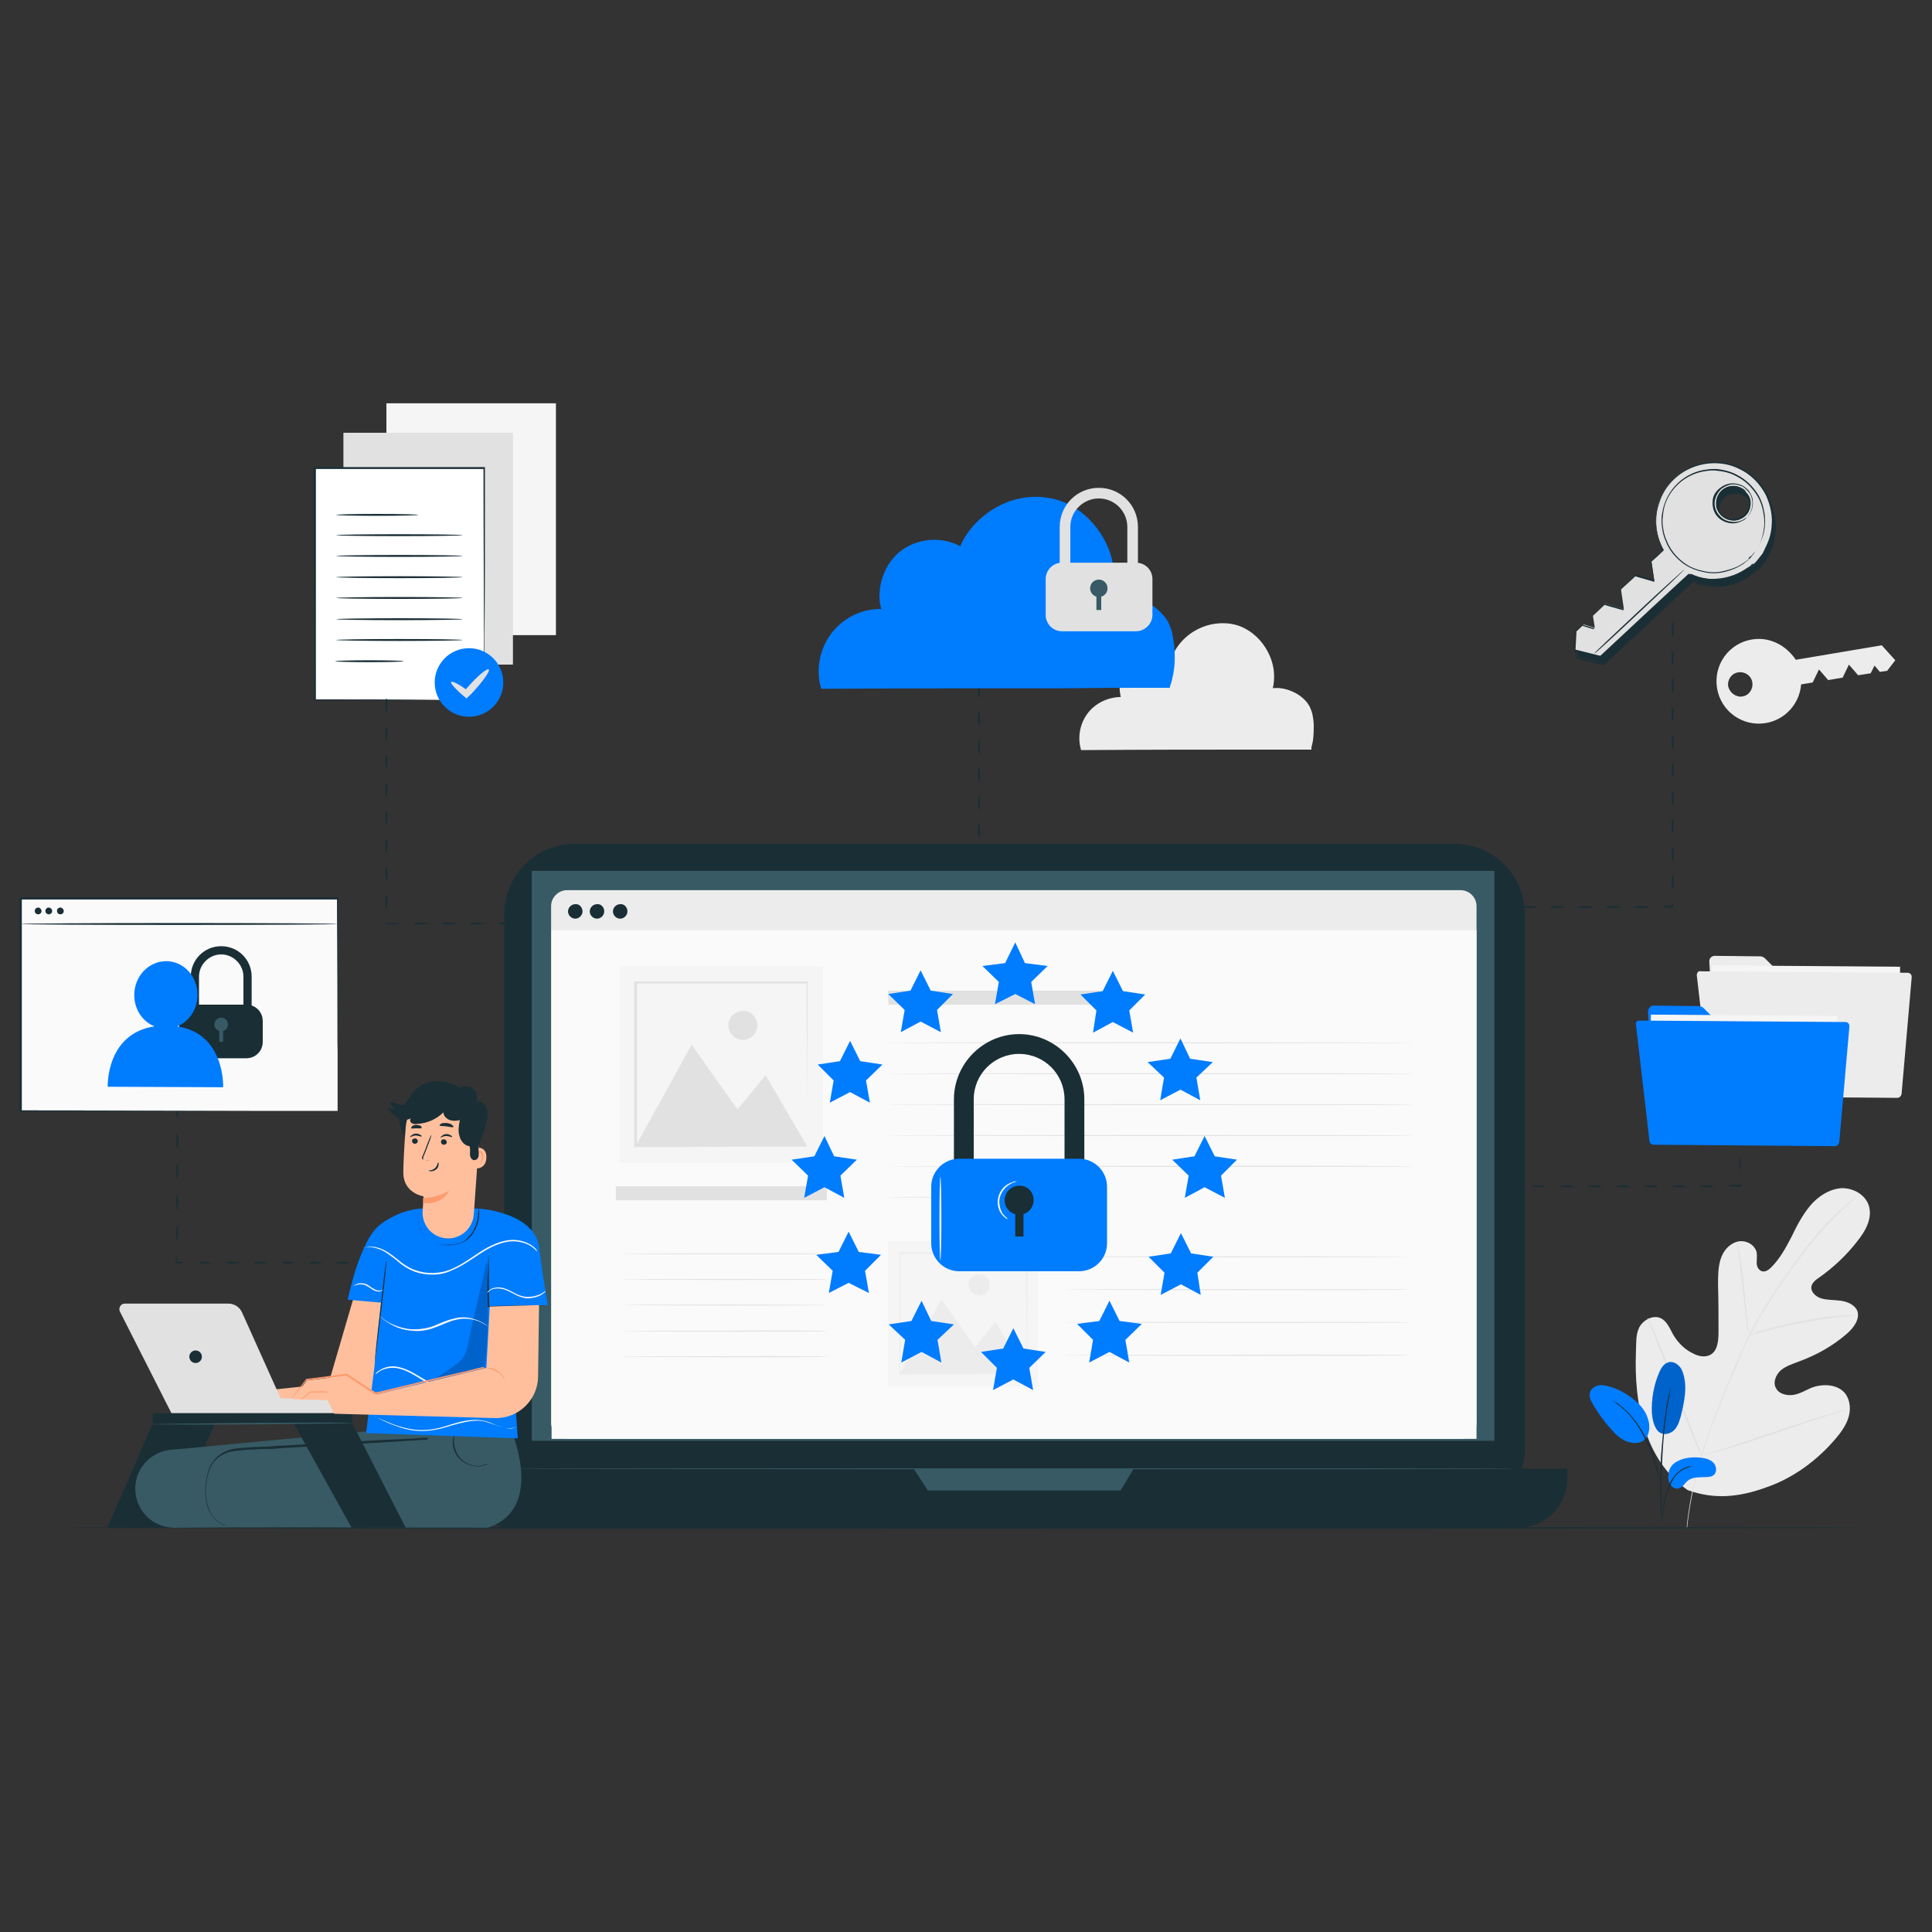 <?xml version="1.0" encoding="utf-8"?>
<!-- Generator: Adobe Illustrator 24.2.1, SVG Export Plug-In . SVG Version: 6.00 Build 0)  -->
<svg version="1.1" id="Layer_1" xmlns="http://www.w3.org/2000/svg" xmlns:xlink="http://www.w3.org/1999/xlink" x="0px" y="0px"
	 viewBox="0 0 400 400" style="enable-background:new 0 0 400 400;" xml:space="preserve">
<rect x="0" y="0" width="400" height="400" fill="#333333" stroke="none"/>
<style type="text/css">
	.st0{fill:#F5F5F5;}
	.st1{fill:#E1E1E1;}
	.st2{fill:#ECECEC;}
	.st3{fill:#1A2E35;}
	.st4{fill:#007CFF;}
	.st5{opacity:0.2;}
	.st6{fill:#FAFAFA;}
	.st7{fill:#375A64;}
	.st8{fill:#FFFFFF;}
	.st9{fill:none;}
	.st10{fill:#FFBF9D;}
	.st11{fill:#FF9A6C;}
</style>
<g>
	<g>
		<rect x="80" y="83.5" class="st0" width="35.1" height="48"/>
	</g>
	<g>
		<rect x="71.1" y="89.6" class="st1" width="35.1" height="48"/>
	</g>
	<g>
		<g>
			<g>
				<path class="st2" d="M271.5,155.2c0,0-0.1,0-0.2,0c-0.2,0-0.4,0-0.7,0c-0.6,0-1.5,0-2.6,0c-2.3,0-5.7,0-9.9,0
					c-8.5,0-20.4,0-34.2,0.1l-0.1,0l0-0.1c-0.7-2.4-0.3-5.2,1.3-7.4c1.6-2.2,4.3-3.5,7.1-3.5l-0.1,0.2c-0.2-0.7-0.3-1.5-0.3-2.3
					c0.1-2.6,1.6-5.2,3.9-6.4c2.3-1.2,5.1-1.2,7.2,0l-0.2,0.1c1.2-3,3.8-5.2,6.6-6.2c2.8-1,6-0.9,8.4,0.4c2.5,1.3,4.2,3.4,5.2,5.7
					c1,2.3,1.1,4.7,0.6,6.8l-0.1-0.1c1.4-0.2,2.8,0.1,4,0.6c1.2,0.5,2.2,1.2,2.9,2c0.4,0.4,0.7,0.9,0.9,1.3c0.2,0.5,0.4,0.9,0.5,1.4
					c0.2,0.9,0.3,1.8,0.3,2.6c0,1.6-0.1,2.8-0.3,3.6c-0.1,0.4-0.2,0.7-0.2,0.9C271.6,155.1,271.5,155.2,271.5,155.2"/>
			</g>
		</g>
	</g>
	<g>
		<path class="st2" d="M362.7,132.4c-4.8,0.8-8,5.3-7.2,10.1c0.8,4.8,5.3,8,10.1,7.2c4.1-0.7,7-4.1,7.3-8l0,0l2.4-0.4l1.3-2.7
			l1.9,2.2l3-0.5l1.3-2.7l1.9,2.2l2.6-0.4l0.8-1.6l1.1,1.3l1.5-0.2l1.7-2.2l-2.8-3.1l-17.8,3C369.7,133.5,366.3,131.8,362.7,132.4z
			 M357.8,142.1c-0.2-1.4,0.7-2.7,2.1-2.9c1.4-0.2,2.7,0.7,2.9,2.1c0.2,1.4-0.7,2.7-2.1,2.9C359.4,144.4,358.1,143.4,357.8,142.1z"
			/>
	</g>
	<g>
		<g>
			<path class="st2" d="M353.9,199.2l1.1,19.8c0,0.7,0.6,1.3,1.3,1.3l35.6,0.3c0.7,0,1.3-0.6,1.3-1.3l0.1-15.4
				c0-0.7-0.6-1.3-1.3-1.3l-21.9,0c-0.4,0-0.7-0.1-0.9-0.4l-3.8-3.8c-0.2-0.2-0.6-0.4-0.9-0.4l-9.2-0.1
				C354.4,197.8,353.8,198.4,353.9,199.2z"/>
		</g>
		<g>
			
				<rect x="354.4" y="200" transform="matrix(1 7.327450e-03 -7.327450e-03 1 1.56 -2.733)" class="st0" width="38.9" height="23.3"/>
		</g>
		<g>
			<path class="st2" d="M351.3,201.9l2.8,24.3c0,0.4,0.4,0.8,0.8,0.8l37.9,0.3c0.4,0,0.8-0.3,0.9-0.8l2.1-24.2
				c0-0.5-0.3-0.9-0.9-0.9l-42.8-0.3C351.7,200.9,351.3,201.4,351.3,201.9z"/>
		</g>
	</g>
	<g>
		<g>
			<g>
				<g>
					<g>
						<path class="st2" d="M349.4,308.5c-9-6.3-11.1-18-10.7-28.5c0.1-1.8-0.1-3.6,0.7-5.2c0.8-1.5,2.8-2.6,4.4-1.9
							c1.3,0.6,1.9,2.1,2.6,3.4c1,1.7,2.4,3.1,4.1,3.9c1.1,0.6,2.5,0.9,3.6,0.3c1.5-0.8,1.7-2.9,1.7-4.7c0-3.3,0-6.5-0.1-9.8
							c0-1.7,0-3.5,0.5-5.2c0.5-1.7,1.7-3.2,3.4-3.7c1.7-0.5,3.7,0.5,4.1,2.2c0.1,0.7,0,1.5,0,2.2c0,0.7,0.4,1.5,1.1,1.7
							c0.7,0.2,1.4-0.3,1.9-0.8c1.8-1.8,3-4,4.2-6.3c1.1-2.3,2.3-4.6,3.9-6.5c1.6-1.9,3.9-3.4,6.4-3.6c2.5-0.1,5.2,1.4,5.8,3.9
							c0.6,2.5-0.8,5-2.4,7c-2.3,3-5.1,5.6-8.1,7.7c-0.6,0.4-1.1,0.8-1.4,1.5c-0.4,1.2,0.7,2.3,1.9,2.7c1.3,0.4,2.7,0.3,4.1,0.5
							c1.4,0.2,2.8,0.8,3.4,2c0.7,1.8-0.8,3.7-2.2,4.9c-2.9,2.5-6.3,4.4-9.9,5.7c-1.3,0.5-2.6,0.9-3.7,1.8c-1,0.9-1.7,2.5-1,3.7
							c0.6,1.2,2.2,1.6,3.6,1.4c1.3-0.2,2.6-1,3.8-1.5c2.4-0.9,5.5-0.7,7,1.3c1,1.4,1.1,3.3,0.6,4.9c-0.5,1.6-1.5,3-2.6,4.3
							c-3.8,4.5-8.8,8.2-14.3,10.1C360.1,310,354.9,310.5,349.4,308.5"/>
					</g>
				</g>
			</g>
		</g>
		<g>
			<g>
				<g>
					<g>
						<g>
							<path class="st1" d="M349.2,316.3c0.4-4.2,1.3-9.1,2.9-14.4c1.5-5.3,3.7-11,6.2-16.9c0.6-1.5,1.2-2.9,1.9-4.3
								c0.6-1.4,1.2-2.8,1.9-4.2c1.3-2.7,2.8-5.2,4.3-7.5c1.5-2.3,3-4.5,4.4-6.5c1.4-2,2.8-3.8,4.1-5.4c2.6-3.2,5-5.6,6.8-7.2
								c0.9-0.8,1.6-1.4,2-1.7c0.2-0.2,0.4-0.3,0.5-0.4c0.1-0.1,0.2-0.1,0.2-0.1c0,0-0.1,0.1-0.2,0.2c-0.1,0.1-0.3,0.3-0.5,0.5
								c-0.5,0.4-1.1,1-2,1.8c-1.7,1.6-4.1,4-6.7,7.2c-1.3,1.6-2.7,3.5-4.1,5.4c-1.4,2-2.9,4.1-4.4,6.5c-1.5,2.3-3,4.8-4.3,7.5
								c-0.7,1.3-1.3,2.7-1.9,4.2c-0.6,1.4-1.2,2.9-1.9,4.3c-2.5,5.9-4.7,11.5-6.2,16.8c-1.6,5.3-2.5,10.2-2.9,14.3"/>
						</g>
					</g>
				</g>
			</g>
		</g>
		<g>
			<g>
				<g>
					<g>
						<g>
							<path class="st1" d="M362.1,276.5c0,0-0.1-0.3-0.2-0.7c-0.1-0.5-0.2-1.2-0.3-2.1c-0.2-1.7-0.5-4.2-0.8-6.8
								c-0.3-2.7-0.6-5.1-0.8-6.8c-0.1-0.9-0.2-1.6-0.3-2c-0.1-0.5-0.1-0.8-0.1-0.8c0,0,0.1,0.3,0.2,0.7c0.1,0.5,0.3,1.2,0.4,2
								c0.3,1.7,0.7,4.1,0.9,6.8c0.3,2.6,0.5,5,0.7,6.8c0.1,0.8,0.2,1.5,0.2,2.1C362.1,276.2,362.2,276.5,362.1,276.5z"/>
						</g>
					</g>
				</g>
			</g>
		</g>
		<g>
			<g>
				<g>
					<g>
						<g>
							<path class="st1" d="M384.6,272.3c0,0-0.3,0.1-0.9,0.1c-0.6,0.1-1.4,0.1-2.4,0.2c-2.1,0.2-4.9,0.6-8,1.2
								c-3.1,0.6-5.9,1.2-7.9,1.8c-1,0.3-1.8,0.5-2.4,0.6c-0.6,0.2-0.9,0.2-0.9,0.2c0,0,0.3-0.1,0.8-0.3c0.5-0.2,1.3-0.5,2.3-0.7
								c2-0.6,4.8-1.3,7.9-1.9c3.1-0.6,6-1,8-1.1c1-0.1,1.9-0.1,2.5-0.1C384.3,272.3,384.6,272.3,384.6,272.3z"/>
						</g>
					</g>
				</g>
			</g>
		</g>
		<g>
			<g>
				<g>
					<g>
						<g>
							<path class="st1" d="M352.4,301.5c0,0-0.1-0.1-0.2-0.3c-0.1-0.2-0.2-0.5-0.4-0.8c-0.3-0.7-0.8-1.7-1.3-3
								c-1.1-2.6-2.5-6.2-3.9-10.2c-1.5-4-2.8-7.6-3.9-10.2c-0.5-1.3-0.9-2.3-1.2-3.1c-0.1-0.3-0.2-0.6-0.3-0.8
								c-0.1-0.2-0.1-0.3-0.1-0.3c0,0,0.1,0.1,0.2,0.3c0.1,0.2,0.2,0.5,0.4,0.8c0.3,0.7,0.8,1.7,1.3,3c1.1,2.6,2.5,6.2,3.9,10.2
								c1.5,4,2.8,7.6,3.9,10.2c0.5,1.3,0.9,2.3,1.2,3.1c0.1,0.3,0.2,0.6,0.3,0.8C352.3,301.4,352.4,301.5,352.4,301.5z"/>
						</g>
					</g>
				</g>
			</g>
		</g>
		<g>
			<g>
				<g>
					<g>
						<g>
							<path class="st1" d="M382.2,291.9c0,0-0.1,0.1-0.3,0.1c-0.2,0.1-0.5,0.2-0.9,0.3c-0.8,0.3-1.9,0.6-3.2,1
								c-2.7,0.9-6.4,2.1-10.5,3.5c-4.1,1.4-7.8,2.6-10.6,3.4c-1.4,0.4-2.5,0.7-3.2,0.9c-0.4,0.1-0.6,0.2-0.9,0.2
								c-0.2,0-0.3,0.1-0.3,0.1c0,0,0.1-0.1,0.3-0.1c0.2-0.1,0.5-0.2,0.9-0.3c0.8-0.3,1.9-0.6,3.2-1c2.7-0.9,6.4-2.1,10.5-3.5
								c4.1-1.4,7.8-2.6,10.5-3.4c1.4-0.4,2.5-0.7,3.2-0.9c0.4-0.1,0.6-0.2,0.9-0.2C382.1,291.9,382.2,291.9,382.2,291.9z"/>
						</g>
					</g>
				</g>
			</g>
		</g>
	</g>
	<g>
		<g>
			<path class="st3" d="M386.1,316.3c0,0.1-83.5,0.2-186.4,0.2c-103,0-186.4-0.1-186.4-0.2s83.5-0.2,186.4-0.2
				C302.6,316.2,386.1,316.2,386.1,316.3z"/>
		</g>
	</g>
	<g>
		<g>
			<g>
				<path class="st4" d="M343.1,296.1c1,1.3,2.8,0.8,3.6-0.1c0.8-0.9,1.1-2.1,1.4-3.2c0.6-2.6,1.2-5.4,0.5-8
					c-0.2-0.8-0.5-1.6-1.1-2.1c-0.6-0.6-1.5-0.9-2.2-0.6c-0.9,0.3-1.4,1.2-1.8,2.1c-1.1,2.6-1.6,5.4-1.5,8.3
					C342.1,293.6,342.3,295,343.1,296.1"/>
			</g>
		</g>
		<g class="st5">
			<g>
				<path d="M343.1,296.1c1,1.3,2.8,0.8,3.6-0.1c0.8-0.9,1.1-2.1,1.4-3.2c0.6-2.6,1.2-5.4,0.5-8c-0.2-0.8-0.5-1.6-1.1-2.1
					c-0.6-0.6-1.5-0.9-2.2-0.6c-0.9,0.3-1.4,1.2-1.8,2.1c-1.1,2.6-1.6,5.4-1.5,8.3C342.1,293.6,342.3,295,343.1,296.1"/>
			</g>
		</g>
		<g>
			<g>
				<path class="st4" d="M347,302.7c1.5-0.9,3.3-1.1,5.1-0.9c0.9,0.1,1.9,0.3,2.6,1c0.7,0.7,0.8,1.9,0.2,2.5c-0.4,0.4-1,0.5-1.6,0.5
					c-1.3,0.1-2.9-0.1-3.9,0.8c-0.6,0.5-1,1.3-1.7,1.5c-0.7,0.3-1.5-0.1-1.9-0.8c-0.4-0.6-0.5-1.4-0.3-2.2
					C345.4,305.2,345.5,303.6,347,302.7z"/>
			</g>
		</g>
		<g>
			<g>
				<path class="st4" d="M340.6,298.1c1-1.3,1.1-3.1,0.5-4.6c-0.5-1.5-1.6-2.8-2.9-3.8c-1.5-1.2-3.1-2.1-4.9-2.6
					c-0.7-0.2-1.4-0.4-2.2-0.3c-0.7,0.1-1.4,0.5-1.8,1.2c-0.5,1,0.1,2.1,0.7,3.1c1,1.6,2.1,3.2,3.4,4.6c1,1.2,2.1,2.3,3.6,2.8
					c1.5,0.5,3,0.3,3.7-0.7"/>
			</g>
		</g>
		<g>
			<g>
				<g>
					<path class="st3" d="M344.1,316.4c0,0,0-0.2,0.1-0.6c0-0.4,0-1,0.1-1.7c0-0.7,0.1-1.6,0.3-2.5c0.1-0.9,0.4-1.9,0.7-2.9
						c0.4-1,0.8-1.9,1.3-2.7c0.5-0.8,1.2-1.3,1.8-1.7c0.6-0.3,1.2-0.5,1.6-0.6c0.4-0.1,0.6-0.1,0.6-0.1c0,0-0.2,0-0.6,0
						c-0.4,0-1,0.2-1.6,0.5c-0.6,0.3-1.3,0.9-1.9,1.7c-0.6,0.8-1,1.7-1.4,2.8c-0.3,1-0.6,2.1-0.7,3c-0.1,0.9-0.2,1.8-0.2,2.5
						c0,0.7,0,1.3,0,1.7C344,316.2,344,316.4,344.1,316.4z"/>
				</g>
			</g>
		</g>
		<g>
			<g>
				<g>
					<path class="st3" d="M344.1,315.2c0,0,0-0.1,0-0.3c0-0.2,0-0.5,0-0.8c0-0.7-0.1-1.7-0.1-3c-0.1-2.5,0-6,0.2-9.9
						c0.2-3.9,0.6-7.3,1-9.8c0.1-0.6,0.2-1.2,0.3-1.7c0.1-0.5,0.2-0.9,0.2-1.3c0.1-0.3,0.1-0.6,0.2-0.8c0-0.2,0-0.3,0-0.3
						c0,0,0,0.1-0.1,0.3c-0.1,0.2-0.1,0.5-0.2,0.8c-0.1,0.3-0.2,0.8-0.3,1.3c-0.1,0.5-0.2,1.1-0.3,1.7c-0.4,2.5-0.8,6-1.1,9.9
						c-0.2,3.9-0.2,7.4-0.1,9.9c0,1.3,0.1,2.3,0.2,3c0,0.3,0.1,0.6,0.1,0.8C344.1,315.1,344.1,315.2,344.1,315.2z"/>
				</g>
			</g>
		</g>
		<g>
			<g>
				<g>
					<path class="st3" d="M343.8,308.4c0,0,0-0.3,0-0.9c-0.1-0.5-0.2-1.3-0.4-2.3c-0.2-1-0.5-2.1-0.9-3.3c-0.4-1.2-0.9-2.6-1.6-3.9
						c-1.3-2.7-3-4.9-4.5-6.2c-0.3-0.4-0.7-0.6-1-0.9c-0.2-0.1-0.3-0.2-0.4-0.3c-0.1-0.1-0.3-0.2-0.4-0.2c-0.5-0.3-0.7-0.4-0.7-0.4
						c0,0.1,1,0.6,2.5,2c1.4,1.3,3.1,3.5,4.3,6.2c0.7,1.3,1.2,2.6,1.6,3.9c0.4,1.2,0.7,2.3,1,3.3c0.2,0.9,0.4,1.7,0.5,2.3
						C343.7,308.1,343.8,308.4,343.8,308.4z"/>
				</g>
			</g>
		</g>
	</g>
	<g>
		<g>
			<g>
				<g>
					<g>
						<rect x="4.3" y="186" class="st6" width="65.6" height="44"/>
					</g>
				</g>
			</g>
		</g>
		<g>
			<g>
				<g>
					<g>
						<path class="st3" d="M52.1,212.7h-1.7v-10.5c0-2.5-2.1-4.6-4.6-4.6c-2.5,0-4.6,2.1-4.6,4.6v10.5h-1.7v-10.5
							c0-3.5,2.8-6.3,6.3-6.3c3.5,0,6.3,2.8,6.3,6.3V212.7z"/>
					</g>
				</g>
				<g>
					<g>
						<path class="st3" d="M51,219.1H40.5c-1.9,0-3.4-1.5-3.4-3.4v-4.3c0-1.9,1.5-3.4,3.4-3.4H51c1.9,0,3.4,1.5,3.4,3.4v4.3
							C54.4,217.6,52.9,219.1,51,219.1z"/>
					</g>
				</g>
				<g>
					<g>
						<g>
							<path class="st7" d="M45.8,213.5c-0.8,0-1.4-0.6-1.4-1.4c0-0.8,0.6-1.4,1.4-1.4s1.4,0.6,1.4,1.4
								C47.2,212.9,46.6,213.5,45.8,213.5"/>
						</g>
					</g>
					<g>
						<g>
							<rect x="45.4" y="212.7" class="st7" width="0.8" height="3"/>
						</g>
					</g>
				</g>
			</g>
		</g>
		<g>
			<g>
				<g>
					<path class="st4" d="M36.7,212.5c2.4-1,4.2-3.5,4.2-6.5c0-3.9-2.9-7-6.5-7c-3.6,0-6.6,3.1-6.6,7c0,3,1.7,5.5,4.2,6.5
						c-10.1,1.5-9.7,12.5-9.7,12.5l23.9,0.1C46.2,225.2,46.7,214,36.7,212.5z"/>
				</g>
			</g>
		</g>
		<g>
			<g>
				<g>
					<g>
						<g>
							<path class="st3" d="M69.9,230c0,0,0-0.3,0-0.8c0-0.5,0-1.3,0-2.3c0-2,0-5,0-8.8c0-7.6,0-18.6-0.1-32l0.1,0.1
								c-18.1,0-40.9,0-65.6,0h0l0.2-0.2c0,15.7,0,30.6,0,44l-0.1-0.1c19.3,0,35.7,0.1,47.3,0.1c5.8,0,10.4,0,13.5,0
								c1.6,0,2.8,0,3.6,0c0.4,0,0.7,0,0.9,0C69.8,230,69.9,230,69.9,230s-0.1,0-0.3,0c-0.2,0-0.5,0-0.9,0c-0.8,0-2,0-3.6,0
								c-3.1,0-7.7,0-13.5,0c-11.6,0-28,0-47.4,0.1l-0.1,0V230c0-13.4,0-28.3,0-44l0-0.2h0.2h0c24.7,0,47.5,0,65.6,0l0.1,0l0,0.1
								c0,13.4,0,24.4-0.1,32.1c0,3.8,0,6.8,0,8.8c0,1,0,1.8,0,2.3C69.9,229.7,69.9,230,69.9,230z"/>
						</g>
					</g>
				</g>
			</g>
		</g>
		<g>
			<g>
				<path class="st3" d="M69.9,191.3c0,0.1-14.7,0.2-32.8,0.2c-18.1,0-32.8-0.1-32.8-0.2c0-0.1,14.7-0.2,32.8-0.2
					C55.2,191.1,69.9,191.2,69.9,191.3z"/>
			</g>
		</g>
		<g>
			<g>
				<path class="st3" d="M8.6,188.6c0,0.4-0.3,0.7-0.7,0.7s-0.7-0.3-0.7-0.7c0-0.4,0.3-0.7,0.7-0.7S8.6,188.3,8.6,188.6z"/>
			</g>
			<g>
				<path class="st3" d="M10.8,188.6c0,0.4-0.3,0.7-0.7,0.7s-0.7-0.3-0.7-0.7c0-0.4,0.3-0.7,0.7-0.7S10.8,188.3,10.8,188.6z"/>
			</g>
			<g>
				<path class="st3" d="M13.2,188.6c0,0.4-0.3,0.7-0.7,0.7s-0.7-0.3-0.7-0.7c0-0.4,0.3-0.7,0.7-0.7S13.2,188.3,13.2,188.6z"/>
			</g>
		</g>
		<g>
			<g>
				<g>
					<g>
						<g>
							<path class="st3" d="M69.9,230c0,0,0-0.3,0-0.8c0-0.5,0-1.3,0-2.3c0-2,0-5,0-8.8c0-7.6,0-18.6-0.1-32l0.1,0.1
								c-18.1,0-40.9,0-65.6,0h0l0.2-0.2c0,15.7,0,30.6,0,44l-0.1-0.1c19.3,0,35.7,0.1,47.3,0.1c5.8,0,10.4,0,13.5,0
								c1.6,0,2.8,0,3.6,0c0.4,0,0.7,0,0.9,0C69.8,230,69.9,230,69.9,230s-0.1,0-0.3,0c-0.2,0-0.5,0-0.9,0c-0.8,0-2,0-3.6,0
								c-3.1,0-7.7,0-13.5,0c-11.6,0-28,0-47.4,0.1l-0.1,0V230c0-13.4,0-28.3,0-44l0-0.2h0.2h0c24.7,0,47.5,0,65.6,0l0.1,0l0,0.1
								c0,13.4,0,24.4-0.1,32.1c0,3.8,0,6.8,0,8.8c0,1,0,1.8,0,2.3C69.9,229.7,69.9,230,69.9,230z"/>
						</g>
					</g>
				</g>
			</g>
		</g>
	</g>
	<g>
		<g>
			<g>
				<path class="st3" d="M36.7,231.4c-0.1,0-0.2-0.3-0.2-0.7c0-0.4,0.1-0.7,0.2-0.7c0.1,0,0.2,0.3,0.2,0.7
					C36.8,231.1,36.8,231.4,36.7,231.4z"/>
			</g>
		</g>
		<g>
			<g>
				<path class="st3" d="M36.7,237.8c-0.1,0-0.2-0.7-0.2-1.6c0-0.9,0.1-1.6,0.2-1.6c0.1,0,0.2,0.7,0.2,1.6
					C36.8,237.1,36.8,237.8,36.7,237.8z"/>
			</g>
		</g>
		<g>
			<g>
				<path class="st3" d="M36.7,244.1c-0.1,0-0.2-0.7-0.2-1.6c0-0.9,0.1-1.6,0.2-1.6c0.1,0,0.2,0.7,0.2,1.6
					C36.8,243.4,36.8,244.1,36.7,244.1z"/>
			</g>
		</g>
		<g>
			<g>
				<path class="st3" d="M36.7,250.5c-0.1,0-0.2-0.7-0.2-1.6c0-0.9,0.1-1.6,0.2-1.6c0.1,0,0.2,0.7,0.2,1.6
					C36.8,249.8,36.8,250.5,36.7,250.5z"/>
			</g>
		</g>
		<g>
			<g>
				<path class="st3" d="M36.7,256.8c-0.1,0-0.2-0.7-0.2-1.6c0-0.9,0.1-1.6,0.2-1.6c0.1,0,0.2,0.7,0.2,1.6
					C36.8,256.1,36.8,256.8,36.7,256.8z"/>
			</g>
		</g>
		<g>
			<g>
				<path class="st3" d="M38.1,261.4c0,0.1-0.6,0.2-1.5,0.2c-0.3-0.3-0.1-0.1-0.2-0.2v0v0v0v0l0,0v0l0,0l0-0.1l0-0.1
					c0-0.1,0-0.2,0-0.3c0-0.2,0-0.3,0-0.5c0-0.3,0.1-0.4,0.1-0.4c0,0,0.1,0.2,0.1,0.4c0,0.1,0,0.3,0,0.5c0,0.1,0,0.2,0,0.3l0,0.1
					l0,0.1l0,0l0,0v0v0v0v0v0c-0.1-0.1,0.2,0.2-0.2-0.2C37.5,261.3,38.1,261.4,38.1,261.4z"/>
			</g>
		</g>
		<g>
			<g>
				<path class="st3" d="M43.9,261.4c0,0.1-0.6,0.2-1.4,0.2c-0.8,0-1.4-0.1-1.4-0.2c0-0.1,0.6-0.2,1.4-0.2
					C43.2,261.3,43.9,261.4,43.9,261.4z"/>
			</g>
		</g>
		<g>
			<g>
				<path class="st3" d="M49.6,261.4c0,0.1-0.6,0.2-1.4,0.2c-0.8,0-1.4-0.1-1.4-0.2c0-0.1,0.6-0.2,1.4-0.2
					C48.9,261.3,49.6,261.4,49.6,261.4z"/>
			</g>
		</g>
		<g>
			<g>
				<path class="st3" d="M55.3,261.4c0,0.1-0.6,0.2-1.4,0.2c-0.8,0-1.4-0.1-1.4-0.2c0-0.1,0.6-0.2,1.4-0.2
					C54.6,261.3,55.3,261.4,55.3,261.4z"/>
			</g>
		</g>
		<g>
			<g>
				<path class="st3" d="M61,261.4c0,0.1-0.6,0.2-1.4,0.2c-0.8,0-1.4-0.1-1.4-0.2c0-0.1,0.6-0.2,1.4-0.2
					C60.3,261.3,61,261.4,61,261.4z"/>
			</g>
		</g>
		<g>
			<g>
				<path class="st3" d="M66.7,261.4c0,0.1-0.6,0.2-1.4,0.2c-0.8,0-1.4-0.1-1.4-0.2c0-0.1,0.6-0.2,1.4-0.2
					C66,261.3,66.7,261.4,66.7,261.4z"/>
			</g>
		</g>
		<g>
			<g>
				<path class="st3" d="M72.4,261.4c0,0.1-0.6,0.2-1.4,0.2c-0.8,0-1.4-0.1-1.4-0.2c0-0.1,0.6-0.2,1.4-0.2
					C71.7,261.3,72.4,261.4,72.4,261.4z"/>
			</g>
		</g>
		<g>
			<g>
				<path class="st3" d="M78.1,261.4c0,0.1-0.6,0.2-1.4,0.2c-0.8,0-1.4-0.1-1.4-0.2c0-0.1,0.6-0.2,1.4-0.2
					C77.4,261.3,78.1,261.4,78.1,261.4z"/>
			</g>
		</g>
		<g>
			<g>
				<path class="st3" d="M83.8,261.4c0,0.1-0.6,0.2-1.4,0.2c-0.8,0-1.4-0.1-1.4-0.2c0-0.1,0.6-0.2,1.4-0.2
					C83.2,261.3,83.8,261.4,83.8,261.4z"/>
			</g>
		</g>
		<g>
			<g>
				<path class="st3" d="M89.5,261.4c0,0.1-0.6,0.2-1.4,0.2c-0.8,0-1.4-0.1-1.4-0.2c0-0.1,0.6-0.2,1.4-0.2
					C88.9,261.3,89.5,261.4,89.5,261.4z"/>
			</g>
		</g>
		<g>
			<g>
				<path class="st3" d="M95.2,261.4c0,0.1-0.6,0.2-1.4,0.2c-0.8,0-1.4-0.1-1.4-0.2c0-0.1,0.6-0.2,1.4-0.2
					C94.6,261.3,95.2,261.4,95.2,261.4z"/>
			</g>
		</g>
		<g>
			<g>
				<path class="st3" d="M99.5,261.4c0,0.1-0.3,0.2-0.7,0.2c-0.4,0-0.7-0.1-0.7-0.2c0-0.1,0.3-0.2,0.7-0.2
					C99.2,261.3,99.5,261.4,99.5,261.4z"/>
			</g>
		</g>
	</g>
	<g>
		<g>
			<g>
				<g>
					<g>
						<g>
							<rect x="65.1" y="96.9" class="st8" width="35.1" height="48"/>
						</g>
						<g>
							<g>
								<path class="st3" d="M100.2,144.9c0,0,0-0.1,0-0.2c0-0.2,0-0.4,0-0.7c0-0.6,0-1.5,0-2.6c0-2.3,0-5.6,0-9.9
									c0-8.4-0.1-20.4-0.1-34.6l0.2,0.2c-10.6,0-22.5,0-35.1,0h0l0.2-0.2c0,17.9,0,34.5,0,48l-0.1-0.1c10.6,0,19.4,0,25.5,0.1
									c3.1,0,5.4,0,7.1,0c0.8,0,1.4,0,1.9,0C100,144.9,100.2,144.9,100.2,144.9s-0.2,0-0.6,0c-0.4,0-1,0-1.8,0c-1.6,0-4,0-7.1,0
									c-6.1,0-14.9,0.1-25.6,0.1l-0.1,0l0-0.1c0-13.5,0-30.1-0.1-48l0-0.2h0.2h0c12.6,0,24.5,0,35.1,0l0.2,0l0,0.2
									c0,14.2,0,26.2-0.1,34.7c0,4.2,0,7.5,0,9.8c0,1.1,0,2,0,2.6c0,0.3,0,0.5,0,0.7C100.2,144.9,100.2,144.9,100.2,144.9z"/>
							</g>
						</g>
					</g>
					<g>
						<g>
							<path class="st3" d="M86.6,106.6c0,0.1-3.8,0.2-8.5,0.2c-4.7,0-8.5-0.1-8.5-0.2c0-0.1,3.8-0.2,8.5-0.2
								C82.7,106.4,86.6,106.5,86.6,106.6z"/>
						</g>
					</g>
					<g>
						<g>
							<path class="st3" d="M95.8,110.8c0,0.1-5.9,0.2-13.1,0.2c-7.3,0-13.1-0.1-13.1-0.2c0-0.1,5.9-0.2,13.1-0.2
								C89.9,110.6,95.8,110.7,95.8,110.8z"/>
						</g>
					</g>
					<g>
						<g>
							<path class="st3" d="M95.8,115.1c0,0.1-5.9,0.2-13.1,0.2c-7.3,0-13.1-0.1-13.1-0.2c0-0.1,5.9-0.2,13.1-0.2
								C89.9,114.9,95.8,115,95.8,115.1z"/>
						</g>
					</g>
					<g>
						<g>
							<path class="st3" d="M95.8,119.5c0,0.1-5.9,0.2-13.1,0.2c-7.3,0-13.1-0.1-13.1-0.2c0-0.1,5.9-0.2,13.1-0.2
								C89.9,119.3,95.8,119.4,95.8,119.5z"/>
						</g>
					</g>
					<g>
						<g>
							<path class="st3" d="M95.8,123.8c0,0.1-5.9,0.2-13.1,0.2c-7.3,0-13.1-0.1-13.1-0.2c0-0.1,5.9-0.2,13.1-0.2
								C89.9,123.6,95.8,123.7,95.8,123.8z"/>
						</g>
					</g>
					<g>
						<g>
							<path class="st3" d="M95.8,128.2c0,0.1-5.9,0.2-13.1,0.2c-7.3,0-13.1-0.1-13.1-0.2c0-0.1,5.9-0.2,13.1-0.2
								C89.9,128,95.8,128.1,95.8,128.2z"/>
						</g>
					</g>
					<g>
						<g>
							<path class="st3" d="M95.8,132.5c0,0.1-5.9,0.2-13.1,0.2c-7.3,0-13.1-0.1-13.1-0.2c0-0.1,5.9-0.2,13.1-0.2
								C89.9,132.3,95.8,132.4,95.8,132.5z"/>
						</g>
					</g>
					<g>
						<g>
							<path class="st3" d="M83.6,136.9c0,0.1-3.2,0.2-7.1,0.2c-3.9,0-7.1-0.1-7.1-0.2c0-0.1,3.2-0.2,7.1-0.2
								C80.5,136.7,83.6,136.8,83.6,136.9z"/>
						</g>
					</g>
				</g>
			</g>
		</g>
		<g>
			<g>
				<circle class="st4" cx="97.1" cy="141.3" r="7.1"/>
			</g>
			<g>
				<g>
					<path class="st1" d="M101.2,138.6c0.3,0.3-1.1,2.3-3.1,4.5c-0.3,0.3-0.6,0.7-1,1l-0.5,0.5l-0.5-0.4c-1.8-1.5-2.9-2.8-2.7-3
						c0.2-0.3,1.7,0.5,3.6,1.9l-1,0.1c0.3-0.3,0.6-0.7,0.9-1C99,139.8,100.9,138.3,101.2,138.6z"/>
				</g>
			</g>
		</g>
	</g>
	<g>
		<g>
			<g>
				<path class="st3" d="M80,147.6c-0.1,0-0.2-0.6-0.2-1.5c0-0.8,0.1-1.5,0.2-1.5s0.2,0.6,0.2,1.5C80.1,146.9,80.1,147.6,80,147.6z"
					/>
			</g>
		</g>
		<g>
			<g>
				<path class="st3" d="M80,153.4c-0.1,0-0.2-0.6-0.2-1.5c0-0.8,0.1-1.5,0.2-1.5s0.2,0.6,0.2,1.5C80.1,152.7,80.1,153.4,80,153.4z"
					/>
			</g>
		</g>
		<g>
			<g>
				<path class="st3" d="M80,159.2c-0.1,0-0.2-0.6-0.2-1.5c0-0.8,0.1-1.5,0.2-1.5s0.2,0.6,0.2,1.5C80.1,158.5,80.1,159.2,80,159.2z"
					/>
			</g>
		</g>
		<g>
			<g>
				<path class="st3" d="M80,165c-0.1,0-0.2-0.6-0.2-1.5c0-0.8,0.1-1.5,0.2-1.5s0.2,0.6,0.2,1.5C80.1,164.3,80.1,165,80,165z"/>
			</g>
		</g>
		<g>
			<g>
				<path class="st3" d="M80,170.8c-0.1,0-0.2-0.6-0.2-1.5c0-0.8,0.1-1.5,0.2-1.5s0.2,0.6,0.2,1.5C80.1,170.1,80.1,170.8,80,170.8z"
					/>
			</g>
		</g>
		<g>
			<g>
				<path class="st3" d="M80,176.6c-0.1,0-0.2-0.6-0.2-1.5c0-0.8,0.1-1.5,0.2-1.5s0.2,0.6,0.2,1.5C80.1,175.9,80.1,176.6,80,176.6z"
					/>
			</g>
		</g>
		<g>
			<g>
				<path class="st3" d="M80,182.4c-0.1,0-0.2-0.6-0.2-1.5c0-0.8,0.1-1.5,0.2-1.5s0.2,0.6,0.2,1.5C80.1,181.8,80.1,182.4,80,182.4z"
					/>
			</g>
		</g>
		<g>
			<g>
				<path class="st3" d="M80,188.2c-0.1,0-0.2-0.6-0.2-1.5c0-0.8,0.1-1.5,0.2-1.5s0.2,0.6,0.2,1.5C80.1,187.6,80.1,188.2,80,188.2z"
					/>
			</g>
		</g>
		<g>
			<g>
				<path class="st3" d="M82.8,191.2c0,0.1-0.6,0.2-1.5,0.2c-0.6,0-1.1,0-1.4-0.1l-0.1,0l0,0c0-0.1,0-0.1,0.1-0.1s0,0,0.1,0.1
					l-0.1-0.1c0.2-0.1,0.7-0.1,1.4-0.1C82.1,191.1,82.8,191.1,82.8,191.2z"/>
			</g>
		</g>
		<g>
			<g>
				<path class="st3" d="M88.6,191.2c0,0.1-0.6,0.2-1.5,0.2c-0.8,0-1.5-0.1-1.5-0.2c0-0.1,0.6-0.2,1.5-0.2
					C88,191.1,88.6,191.1,88.6,191.2z"/>
			</g>
		</g>
		<g>
			<g>
				<path class="st3" d="M94.4,191.2c0,0.1-0.6,0.2-1.5,0.2c-0.8,0-1.5-0.1-1.5-0.2c0-0.1,0.6-0.2,1.5-0.2
					C93.8,191.1,94.4,191.1,94.4,191.2z"/>
			</g>
		</g>
		<g>
			<g>
				<path class="st3" d="M100.2,191.2c0,0.1-0.6,0.2-1.5,0.2c-0.8,0-1.5-0.1-1.5-0.2c0-0.1,0.6-0.2,1.5-0.2
					C99.6,191.1,100.2,191.1,100.2,191.2z"/>
			</g>
		</g>
		<g>
			<g>
				<path class="st3" d="M106,191.2c0,0.1-0.6,0.2-1.5,0.2c-0.8,0-1.5-0.1-1.5-0.2c0-0.1,0.6-0.2,1.5-0.2
					C105.4,191.1,106,191.1,106,191.2z"/>
			</g>
		</g>
	</g>
	<g>
		<g>
			<g>
				<path class="st3" d="M202.7,138.7c-0.1,0-0.2-0.6-0.2-1.5c0-0.8,0.1-1.5,0.2-1.5c0.1,0,0.2,0.6,0.2,1.5
					C202.9,138,202.8,138.7,202.7,138.7z"/>
			</g>
		</g>
		<g>
			<g>
				<path class="st3" d="M202.7,144.5c-0.1,0-0.2-0.6-0.2-1.5c0-0.8,0.1-1.5,0.2-1.5c0.1,0,0.2,0.6,0.2,1.5
					C202.9,143.8,202.8,144.5,202.7,144.5z"/>
			</g>
		</g>
		<g>
			<g>
				<path class="st3" d="M202.7,150.3c-0.1,0-0.2-0.6-0.2-1.5c0-0.8,0.1-1.5,0.2-1.5c0.1,0,0.2,0.6,0.2,1.5
					C202.9,149.7,202.8,150.3,202.7,150.3z"/>
			</g>
		</g>
		<g>
			<g>
				<path class="st3" d="M202.7,156.1c-0.1,0-0.2-0.6-0.2-1.5c0-0.8,0.1-1.5,0.2-1.5c0.1,0,0.2,0.6,0.2,1.5
					C202.9,155.5,202.8,156.1,202.7,156.1z"/>
			</g>
		</g>
		<g>
			<g>
				<path class="st3" d="M202.7,161.9c-0.1,0-0.2-0.7-0.2-1.5c0-0.8,0.1-1.5,0.2-1.5c0.1,0,0.2,0.7,0.2,1.5
					C202.9,161.3,202.8,161.9,202.7,161.9z"/>
			</g>
		</g>
		<g>
			<g>
				<path class="st3" d="M202.7,167.7c-0.1,0-0.2-0.6-0.2-1.5c0-0.8,0.1-1.5,0.2-1.5c0.1,0,0.2,0.6,0.2,1.5
					C202.9,167.1,202.8,167.7,202.7,167.7z"/>
			</g>
		</g>
		<g>
			<g>
				<path class="st3" d="M202.7,173.5c-0.1,0-0.2-0.6-0.2-1.5c0-0.8,0.1-1.5,0.2-1.5c0.1,0,0.2,0.6,0.2,1.5
					C202.9,172.9,202.8,173.5,202.7,173.5z"/>
			</g>
		</g>
		<g>
			<g>
				<path class="st3" d="M202.7,179.3c-0.1,0-0.2-0.7-0.2-1.5c0-0.8,0.1-1.5,0.2-1.5c0.1,0,0.2,0.7,0.2,1.5
					C202.9,178.7,202.8,179.3,202.7,179.3z"/>
			</g>
		</g>
	</g>
	<g>
		<g>
			<g>
				<g>
					<path class="st4" d="M242.2,142.4c0,0-0.1,0-0.3,0c-0.2,0-0.6,0-1,0c-0.9,0-2.3,0-4,0c-3.5,0-8.6,0-15,0.1
						c-12.8,0-30.9,0-51.8,0.1l-0.1,0l0-0.1c-1.1-3.7-0.4-7.9,2-11.2c2.4-3.3,6.5-5.4,10.7-5.2l-0.2,0.2c-0.3-1.1-0.5-2.3-0.4-3.5
						c0.2-4,2.4-7.9,5.9-9.7c3.4-1.8,7.7-1.8,11,0.1l-0.3,0.1c1.9-4.5,5.8-7.8,10-9.4c4.3-1.6,9-1.3,12.7,0.6
						c3.7,1.9,6.4,5.2,7.9,8.6c1.5,3.4,1.7,7.2,1,10.3l-0.1-0.2c2.1-0.2,4.2,0.1,6,0.9c1.8,0.7,3.3,1.8,4.4,3c0.6,0.6,1.1,1.3,1.4,2
						c0.3,0.7,0.6,1.4,0.7,2.1c0.3,1.4,0.5,2.7,0.5,3.9c0.1,2.4-0.2,4.2-0.5,5.4c-0.1,0.6-0.3,1.1-0.4,1.4
						C242.2,142.3,242.2,142.4,242.2,142.4"/>
				</g>
			</g>
		</g>
		<g>
			<g>
				<g>
					<g>
						<path class="st1" d="M235.6,122.5h-2.2v-13.4c0-3.2-2.6-5.9-5.9-5.9c-3.2,0-5.9,2.6-5.9,5.9v13.4h-2.2v-13.4
							c0-4.5,3.6-8.1,8.1-8.1c4.5,0,8.1,3.6,8.1,8.1V122.5z"/>
					</g>
				</g>
				<g>
					<g>
						<path class="st1" d="M235.2,130.7h-15.3c-1.9,0-3.4-1.5-3.4-3.4v-7.4c0-1.9,1.5-3.4,3.4-3.4h15.3c1.9,0,3.4,1.5,3.4,3.4v7.4
							C238.6,129.2,237,130.7,235.2,130.7z"/>
					</g>
				</g>
				<g>
					<g>
						<g>
							<path class="st7" d="M227.5,123.6c-1,0-1.8-0.8-1.8-1.8c0-1,0.8-1.8,1.8-1.8c1,0,1.8,0.8,1.8,1.8
								C229.3,122.8,228.5,123.6,227.5,123.6"/>
						</g>
					</g>
					<g>
						<g>
							<rect x="227" y="122.5" class="st7" width="1" height="3.8"/>
						</g>
					</g>
				</g>
			</g>
		</g>
	</g>
	<g>
		<g>
			<g>
				<path class="st3" d="M363.6,118.1c4.9-4.6,5.2-12.2,0.6-17.1c-4.6-4.9-12.2-5.2-17.1-0.6c-4.2,3.9-5,10.1-2.3,14.8l-2.5,2.3
					l0.6,4.1l-3.8-1.1l-3.1,2.9l0.6,4.1l-3.8-1.1l-2.6,2.5l0.4,2.5l-2.3-0.7l-1.5,1.4l-0.2,3.8l5.6,1.4l18.3-17.1
					C354.7,122.2,359.9,121.5,363.6,118.1z M361.8,103.2c1.3,1.4,1.2,3.6-0.2,4.9c-1.4,1.3-3.6,1.2-4.9-0.2
					c-1.3-1.4-1.2-3.6,0.2-4.9C358.3,101.7,360.5,101.8,361.8,103.2z"/>
			</g>
			<g>
				<g>
					<path class="st9" d="M363.6,118.1c4.9-4.6,5.2-12.2,0.6-17.1c-4.6-4.9-12.2-5.2-17.1-0.6c-4.2,3.9-5,10.1-2.3,14.8l-2.5,2.3
						l0.6,4.1l-3.8-1.1l-3.1,2.9l0.6,4.1l-3.8-1.1l-2.6,2.5l0.4,2.5l-2.3-0.7l-1.5,1.4l-0.2,3.8l5.6,1.4l18.3-17.1
						C354.7,122.2,359.9,121.5,363.6,118.1z M361.8,103.2c1.3,1.4,1.2,3.6-0.2,4.9c-1.4,1.3-3.6,1.2-4.9-0.2
						c-1.3-1.4-1.2-3.6,0.2-4.9C358.3,101.7,360.5,101.8,361.8,103.2z"/>
				</g>
				<g>
					<g>
						<path class="st3" d="M361.8,103.2c0,0-0.2-0.2-0.7-0.5c-0.5-0.3-1.2-0.6-2.2-0.5c-0.9,0.1-2.1,0.7-2.6,1.8
							c-0.6,1.1-0.5,2.7,0.5,3.8c1,1.1,2.6,1.3,3.7,0.8c1.2-0.5,1.9-1.6,2-2.5c0.2-1-0.1-1.7-0.3-2.2
							C362,103.4,361.8,103.2,361.8,103.2c0,0,0.1,0,0.2,0.2c0.1,0.1,0.2,0.3,0.4,0.5c0.3,0.5,0.6,1.3,0.4,2.3
							c-0.1,1-0.8,2.2-2.1,2.7c-0.6,0.3-1.4,0.4-2.1,0.2c-0.7-0.1-1.4-0.5-2-1.1c-0.5-0.6-0.9-1.3-0.9-2c-0.1-0.7,0.1-1.5,0.4-2.1
							c0.6-1.2,1.9-1.9,2.9-1.9c1-0.1,1.8,0.3,2.3,0.6c0.2,0.2,0.4,0.3,0.5,0.4C361.7,103.1,361.8,103.2,361.8,103.2z"/>
					</g>
				</g>
				<g>
					<g>
						<path class="st3" d="M363.6,118.1c0,0-0.1,0.1-0.2,0.2c-0.1,0.1-0.3,0.3-0.5,0.5c-0.5,0.4-1.2,1-2.3,1.5
							c-1.1,0.5-2.5,1-4.3,1.2c-1.8,0.1-3.8-0.1-5.9-1l0.1,0c-4.7,4.4-11,10.3-18.3,17.1l-0.1,0.1l-0.1,0c-1.8-0.4-3.7-0.9-5.6-1.4
							l-0.1,0l0-0.1c0.1-1.2,0.1-2.5,0.2-3.8l0-0.1l0,0c0.5-0.4,1-0.9,1.5-1.4l0.1-0.1l0.1,0c0.7,0.2,1.5,0.4,2.3,0.7l-0.2,0.2
							c-0.1-0.8-0.2-1.6-0.4-2.5l0-0.1l0.1-0.1c0.8-0.8,1.7-1.6,2.6-2.5l0.1-0.1l0.1,0c1.2,0.3,2.5,0.7,3.8,1.1l-0.2,0.2
							c-0.2-1.3-0.4-2.7-0.6-4.1l0-0.1l0.1-0.1c0.3-0.2,0.5-0.5,0.8-0.8c0.8-0.7,1.5-1.4,2.3-2.1l0.1-0.1l0.1,0
							c1.3,0.4,2.6,0.7,3.8,1.1l-0.2,0.2c-0.2-1.4-0.4-2.7-0.6-4.1l0-0.1l0.1-0.1c0.8-0.8,1.7-1.5,2.5-2.3l0,0.2
							c-1-1.7-1.5-3.6-1.6-5.5c0-0.9,0-1.9,0.2-2.8c0.2-0.9,0.5-1.8,0.8-2.6c1.5-3.4,4.4-5.8,7.5-6.8c3.2-1,6.5-0.6,9.1,0.7
							c2.6,1.3,4.5,3.4,5.6,5.6c1.1,2.2,1.4,4.5,1.2,6.4c-0.2,1.9-0.7,3.5-1.4,4.7c-0.1,0.1-0.2,0.3-0.2,0.4
							c-0.1,0.1-0.2,0.3-0.2,0.4c-0.2,0.2-0.3,0.5-0.5,0.7c-0.3,0.4-0.6,0.7-0.8,1c-0.2,0.2-0.4,0.4-0.6,0.6
							C363.6,118,363.6,118.1,363.6,118.1s0.1-0.1,0.2-0.2c0.1-0.1,0.3-0.3,0.5-0.6c0.2-0.3,0.5-0.6,0.8-1c0.2-0.2,0.3-0.4,0.4-0.7
							c0.1-0.1,0.2-0.3,0.2-0.4c0.1-0.1,0.1-0.3,0.2-0.4c0.6-1.2,1.2-2.7,1.3-4.6c0.2-1.9-0.2-4.1-1.2-6.3c-1.1-2.1-2.9-4.2-5.5-5.4
							c-2.5-1.3-5.8-1.6-8.9-0.6c-3.1,1-5.9,3.3-7.3,6.6c-0.3,0.8-0.6,1.7-0.8,2.6c-0.2,0.9-0.2,1.8-0.2,2.7
							c0.1,1.9,0.6,3.7,1.5,5.4l0.1,0.1l-0.1,0.1c-0.8,0.8-1.6,1.5-2.5,2.3l0-0.1c0.2,1.3,0.4,2.7,0.6,4.1l0,0.2l-0.2-0.1
							c-1.3-0.4-2.5-0.7-3.8-1.1l0.1,0c-0.8,0.7-1.5,1.4-2.3,2.1c-0.3,0.3-0.6,0.5-0.8,0.8l0-0.1c0.2,1.4,0.4,2.8,0.6,4.1l0,0.2
							l-0.2-0.1c-1.3-0.4-2.6-0.7-3.8-1.1l0.1,0c-0.9,0.9-1.8,1.7-2.7,2.5l0-0.1c0.1,0.9,0.2,1.7,0.4,2.5l0,0.2l-0.2-0.1
							c-0.8-0.2-1.6-0.5-2.3-0.7l0.1,0c-0.5,0.5-1.1,1-1.5,1.4l0-0.1c-0.1,1.3-0.2,2.6-0.2,3.8l-0.1-0.1c2,0.5,3.9,1,5.6,1.4l-0.1,0
							c7.3-6.8,13.6-12.7,18.4-17.1l0,0l0.1,0c2,0.9,4.1,1.2,5.8,1c1.7-0.1,3.2-0.6,4.3-1.1c1.1-0.5,1.8-1.1,2.4-1.4
							c0.2-0.2,0.4-0.3,0.5-0.5C363.5,118.1,363.6,118.1,363.6,118.1z"/>
					</g>
				</g>
			</g>
		</g>
		<g>
			<g>
				<path class="st1" d="M363.2,116.7c4.9-4.6,5.2-12.2,0.6-17.1c-4.6-4.9-12.2-5.2-17.1-0.6c-4.2,3.9-5,10.1-2.3,14.8l0,0l-2.5,2.3
					l0.6,4.1l-3.8-1.1l-3.1,2.9l0.6,4.1l-3.8-1.1l-2.6,2.5l0.4,2.5l-2.3-0.7l-1.5,1.4l-0.2,3.8l5.6,1.4l18.3-17.1
					C354.3,120.8,359.5,120.1,363.2,116.7z M361.4,101.8c1.3,1.4,1.2,3.6-0.2,4.9c-1.4,1.3-3.6,1.2-4.9-0.2
					c-1.3-1.4-1.2-3.6,0.2-4.9C357.9,100.3,360.1,100.4,361.4,101.8z"/>
			</g>
			<g>
				<g>
					<path class="st9" d="M363.2,116.7c4.9-4.6,5.2-12.2,0.6-17.1c-4.6-4.9-12.2-5.2-17.1-0.6c-4.2,3.9-5,10.1-2.3,14.8l0,0
						l-2.5,2.3l0.6,4.1l-3.8-1.1l-3.1,2.9l0.6,4.1l-3.8-1.1l-2.6,2.5l0.4,2.5l-2.3-0.7l-1.5,1.4l-0.2,3.8l5.6,1.4l18.3-17.1
						C354.3,120.8,359.5,120.1,363.2,116.7z M361.4,101.8c1.3,1.4,1.2,3.6-0.2,4.9c-1.4,1.3-3.6,1.2-4.9-0.2
						c-1.3-1.4-1.2-3.6,0.2-4.9C357.9,100.3,360.1,100.4,361.4,101.8z"/>
				</g>
				<g>
					<g>
						<path class="st3" d="M361.4,101.8c0,0-0.2-0.2-0.7-0.5c-0.5-0.3-1.2-0.6-2.2-0.5c-0.9,0.1-2.1,0.7-2.6,1.8
							c-0.6,1.1-0.5,2.7,0.5,3.8c1,1.1,2.6,1.3,3.7,0.8c1.2-0.5,1.9-1.6,2-2.5c0.2-1-0.1-1.7-0.3-2.2
							C361.6,102,361.4,101.8,361.4,101.8c0,0,0.1,0,0.2,0.2c0.1,0.1,0.2,0.3,0.4,0.5c0.3,0.5,0.6,1.3,0.4,2.3
							c-0.1,1-0.8,2.2-2.1,2.7c-0.6,0.3-1.4,0.4-2.1,0.2c-0.7-0.1-1.4-0.5-2-1.1c-0.5-0.6-0.9-1.3-0.9-2c-0.1-0.7,0.1-1.5,0.4-2.1
							c0.6-1.2,1.9-1.9,2.9-1.9c1-0.1,1.8,0.3,2.3,0.6c0.2,0.2,0.4,0.3,0.5,0.4C361.3,101.7,361.4,101.8,361.4,101.8z"/>
					</g>
				</g>
				<g>
					<g>
						<path class="st3" d="M363.2,116.7c0,0-0.1,0.1-0.2,0.2c-0.1,0.1-0.3,0.3-0.5,0.5c-0.5,0.4-1.2,1-2.3,1.5
							c-1.1,0.5-2.5,1-4.3,1.2c-1.8,0.1-3.8-0.1-5.9-1l0.1,0c-4.7,4.4-11,10.3-18.3,17.1l-0.1,0.1l-0.1,0c-1.8-0.4-3.7-0.9-5.6-1.4
							l-0.1,0l0-0.1c0.1-1.2,0.1-2.5,0.2-3.8l0-0.1l0,0c0.5-0.4,1-0.9,1.5-1.4l0.1-0.1l0.1,0c0.7,0.2,1.5,0.4,2.3,0.7l-0.2,0.2
							c-0.1-0.8-0.2-1.6-0.4-2.5l0-0.1l0.1-0.1c0.8-0.8,1.7-1.6,2.6-2.5l0.1-0.1l0.1,0c1.2,0.3,2.5,0.7,3.8,1.1l-0.2,0.2
							c-0.2-1.3-0.4-2.7-0.6-4.1l0-0.1l0.1-0.1c0.3-0.2,0.5-0.5,0.8-0.8c0.8-0.7,1.5-1.4,2.3-2.1l0.1-0.1l0.1,0
							c1.3,0.4,2.6,0.7,3.8,1.1l-0.2,0.2c-0.2-1.4-0.4-2.7-0.6-4.1l0-0.1l0.1-0.1c0.8-0.8,1.7-1.5,2.5-2.3l0,0.2
							c-1-1.7-1.5-3.6-1.6-5.5c0-0.9,0-1.9,0.2-2.8c0.2-0.9,0.5-1.8,0.8-2.6c1.5-3.4,4.4-5.8,7.5-6.8c3.2-1,6.5-0.6,9.1,0.7
							c2.6,1.3,4.5,3.4,5.6,5.6c1.1,2.2,1.4,4.5,1.2,6.4c-0.2,1.9-0.7,3.5-1.4,4.7c-0.1,0.1-0.2,0.3-0.2,0.4
							c-0.1,0.1-0.2,0.3-0.2,0.4c-0.2,0.2-0.3,0.5-0.5,0.7c-0.3,0.4-0.6,0.7-0.8,1c-0.2,0.2-0.4,0.4-0.6,0.6
							C363.2,116.6,363.2,116.7,363.2,116.7s0.1-0.1,0.2-0.2c0.1-0.1,0.3-0.3,0.5-0.6c0.2-0.3,0.5-0.6,0.8-1
							c0.2-0.2,0.3-0.4,0.4-0.7c0.1-0.1,0.2-0.3,0.2-0.4c0.1-0.1,0.1-0.3,0.2-0.4c0.6-1.2,1.2-2.7,1.3-4.6c0.2-1.9-0.2-4.1-1.2-6.3
							c-1.1-2.1-2.9-4.2-5.5-5.4c-2.5-1.3-5.8-1.6-8.9-0.6c-3.1,1-5.9,3.3-7.3,6.6c-0.3,0.8-0.6,1.7-0.8,2.6
							c-0.2,0.9-0.2,1.8-0.2,2.7c0.1,1.9,0.6,3.7,1.5,5.4l0.1,0.1l-0.1,0.1c-0.8,0.8-1.6,1.5-2.5,2.3l0-0.1c0.2,1.3,0.4,2.7,0.6,4.1
							l0,0.2l-0.2-0.1c-1.3-0.4-2.5-0.7-3.8-1.1l0.1,0c-0.8,0.7-1.5,1.4-2.3,2.1c-0.3,0.3-0.6,0.5-0.8,0.8l0-0.1
							c0.2,1.4,0.4,2.8,0.6,4.1l0,0.2l-0.2-0.1c-1.3-0.4-2.6-0.7-3.8-1.1l0.1,0c-0.9,0.9-1.8,1.7-2.7,2.5l0-0.1
							c0.1,0.9,0.2,1.7,0.4,2.5l0,0.2l-0.2-0.1c-0.8-0.2-1.6-0.5-2.3-0.7l0.1,0c-0.5,0.5-1.1,1-1.5,1.4l0-0.1
							c-0.1,1.3-0.2,2.6-0.2,3.8l-0.1-0.1c2,0.5,3.9,1,5.6,1.4l-0.1,0c7.3-6.8,13.6-12.7,18.4-17.1l0,0l0.1,0c2,0.9,4.1,1.2,5.8,1
							c1.7-0.1,3.2-0.6,4.3-1.1c1.1-0.5,1.8-1.1,2.4-1.4c0.2-0.2,0.4-0.3,0.5-0.5C363.1,116.7,363.2,116.7,363.2,116.7z"/>
					</g>
				</g>
			</g>
		</g>
		<g>
			<g>
				<path class="st3" d="M362.1,115.8c0,0,0.7-0.6,1.6-2.1c0.5-0.7,0.9-1.6,1.2-2.8c0.3-1.1,0.5-2.5,0.3-4c-0.2-1.5-0.6-3.1-1.6-4.6
					c-1-1.5-2.3-2.8-4.1-3.7c-0.9-0.5-1.8-0.8-2.9-1c-0.5-0.1-1-0.1-1.6-0.2c-0.5,0-1.1,0-1.6,0.1c-2.1,0.2-4.3,1.2-5.9,2.7
					c-1.7,1.6-2.8,3.6-3.1,5.7c-0.1,0.5-0.1,1.1-0.2,1.6c0,0.5,0,1.1,0.1,1.6c0.1,1,0.4,2,0.8,2.9c0.7,1.8,2,3.3,3.4,4.4
					c1.4,1.1,3,1.6,4.5,1.9c1.5,0.3,2.9,0.2,4-0.1c1.2-0.3,2.1-0.6,2.9-1C361.4,116.4,362,115.7,362.1,115.8c0,0,0,0-0.1,0.1
					c-0.1,0.1-0.2,0.2-0.4,0.3c-0.2,0.2-0.4,0.3-0.6,0.5c-0.3,0.2-0.6,0.4-1,0.6c-0.7,0.4-1.7,0.8-2.9,1.1c-1.2,0.3-2.6,0.4-4.1,0.1
					c-1.5-0.3-3.1-0.8-4.6-1.9c-1.4-1.1-2.8-2.6-3.5-4.5c-0.4-0.9-0.7-1.9-0.8-3c-0.1-0.5-0.1-1.1-0.1-1.6c0-0.5,0.1-1.1,0.2-1.6
					c0.4-2.2,1.5-4.3,3.2-5.9c1.7-1.6,3.9-2.6,6.1-2.8c0.5-0.1,1.1-0.1,1.6-0.1c0.5,0,1.1,0.1,1.6,0.2c1,0.2,2,0.5,2.9,1
					c1.8,0.9,3.2,2.3,4.2,3.8c1,1.5,1.4,3.2,1.6,4.7c0.1,1.5,0,2.9-0.4,4.1c-0.4,1.2-0.8,2.1-1.3,2.8c-0.2,0.4-0.5,0.7-0.7,0.9
					c-0.2,0.3-0.4,0.5-0.6,0.6c-0.2,0.1-0.3,0.3-0.4,0.4C362.1,115.7,362.1,115.8,362.1,115.8z"/>
			</g>
		</g>
		<g>
			<g>
				<path class="st3" d="M361.6,107.2c0,0,0.3-0.3,0.6-0.8c0.3-0.5,0.7-1.4,0.6-2.6c-0.1-0.6-0.2-1.2-0.6-1.7
					c-0.4-0.5-0.9-1.1-1.5-1.4c-0.7-0.3-1.5-0.5-2.2-0.4c-0.8,0.1-1.6,0.5-2.2,1c-0.6,0.6-1,1.3-1.2,2.1c-0.2,0.8-0.1,1.6,0.2,2.3
					c0.3,0.7,0.8,1.2,1.3,1.6c0.5,0.4,1.1,0.6,1.7,0.7c1.1,0.2,2-0.1,2.6-0.4C361.3,107.4,361.5,107.1,361.6,107.2
					c0,0-0.1,0.1-0.2,0.2c-0.1,0.1-0.3,0.3-0.6,0.4c-0.6,0.3-1.5,0.7-2.7,0.5c-0.6-0.1-1.2-0.3-1.8-0.7c-0.6-0.4-1.1-1-1.4-1.7
					c-0.3-0.7-0.4-1.6-0.3-2.4c0.1-0.9,0.6-1.7,1.3-2.3c0.7-0.6,1.5-1,2.4-1.1c0.9-0.1,1.7,0.1,2.4,0.4c0.7,0.4,1.3,0.9,1.6,1.5
					c0.4,0.6,0.6,1.2,0.6,1.8c0.1,1.2-0.3,2.1-0.7,2.7c-0.2,0.3-0.4,0.5-0.5,0.6C361.6,107.1,361.6,107.2,361.6,107.2z"/>
			</g>
		</g>
		<g>
			<g>
				<path class="st3" d="M330.1,135.3c-0.1-0.1,4.1-4,9.2-8.8c5.1-4.8,9.4-8.6,9.4-8.6c0.1,0.1-4.1,4-9.2,8.8
					C334.4,131.5,330.2,135.4,330.1,135.3z"/>
			</g>
		</g>
	</g>
	<g>
		<g>
			<g>
				<path class="st3" d="M312.3,187.8c0,0.1-0.6,0.2-1.5,0.2c-0.8,0-1.5-0.1-1.5-0.2c0-0.1,0.6-0.2,1.5-0.2
					C311.7,187.6,312.3,187.7,312.3,187.8z"/>
			</g>
		</g>
		<g>
			<g>
				<path class="st3" d="M318.1,187.8c0,0.1-0.6,0.2-1.5,0.2c-0.8,0-1.5-0.1-1.5-0.2c0-0.1,0.6-0.2,1.5-0.2
					C317.5,187.6,318.1,187.7,318.1,187.8z"/>
			</g>
		</g>
		<g>
			<g>
				<path class="st3" d="M323.9,187.8c0,0.1-0.6,0.2-1.5,0.2c-0.8,0-1.5-0.1-1.5-0.2c0-0.1,0.6-0.2,1.5-0.2
					C323.3,187.6,323.9,187.7,323.9,187.8z"/>
			</g>
		</g>
		<g>
			<g>
				<path class="st3" d="M329.7,187.8c0,0.1-0.6,0.2-1.5,0.2c-0.8,0-1.5-0.1-1.5-0.2c0-0.1,0.6-0.2,1.5-0.2
					C329.1,187.6,329.7,187.7,329.7,187.8z"/>
			</g>
		</g>
		<g>
			<g>
				<path class="st3" d="M335.5,187.8c0,0.1-0.6,0.2-1.5,0.2c-0.8,0-1.5-0.1-1.5-0.2c0-0.1,0.6-0.2,1.5-0.2
					C334.9,187.6,335.5,187.7,335.5,187.8z"/>
			</g>
		</g>
		<g>
			<g>
				<path class="st3" d="M341.3,187.8c0,0.1-0.6,0.2-1.5,0.2c-0.8,0-1.5-0.1-1.5-0.2c0-0.1,0.6-0.2,1.5-0.2
					C340.7,187.6,341.3,187.7,341.3,187.8z"/>
			</g>
		</g>
		<g>
			<g>
				<path class="st3" d="M346.3,186.9c0.1,0,0.1,0.4,0.1,0.9l0,0.1l-0.1,0c-0.2,0-0.4,0-0.6,0c-0.8,0-1.5-0.1-1.5-0.2
					c0-0.1,0.6-0.2,1.5-0.2c0.2,0,0.4,0,0.6,0l-0.1,0.1C346.1,187.3,346.2,186.9,346.3,186.9z"/>
			</g>
		</g>
		<g>
			<g>
				<path class="st3" d="M346.3,181.1c0.1,0,0.2,0.6,0.2,1.5c0,0.8-0.1,1.5-0.2,1.5s-0.2-0.6-0.2-1.5
					C346.1,181.7,346.2,181.1,346.3,181.1z"/>
			</g>
		</g>
		<g>
			<g>
				<path class="st3" d="M346.3,175.3c0.1,0,0.2,0.6,0.2,1.5c0,0.8-0.1,1.5-0.2,1.5s-0.2-0.6-0.2-1.5
					C346.1,175.9,346.2,175.3,346.3,175.3z"/>
			</g>
		</g>
		<g>
			<g>
				<path class="st3" d="M346.3,169.5c0.1,0,0.2,0.6,0.2,1.5c0,0.8-0.1,1.5-0.2,1.5s-0.2-0.6-0.2-1.5
					C346.1,170.1,346.2,169.5,346.3,169.5z"/>
			</g>
		</g>
		<g>
			<g>
				<path class="st3" d="M346.3,163.7c0.1,0,0.2,0.6,0.2,1.5c0,0.8-0.1,1.5-0.2,1.5s-0.2-0.6-0.2-1.5
					C346.1,164.3,346.2,163.7,346.3,163.7z"/>
			</g>
		</g>
		<g>
			<g>
				<path class="st3" d="M346.3,157.9c0.1,0,0.2,0.6,0.2,1.5c0,0.8-0.1,1.5-0.2,1.5s-0.2-0.6-0.2-1.5
					C346.1,158.5,346.2,157.9,346.3,157.9z"/>
			</g>
		</g>
		<g>
			<g>
				<path class="st3" d="M346.3,152.1c0.1,0,0.2,0.6,0.2,1.5c0,0.8-0.1,1.5-0.2,1.5s-0.2-0.6-0.2-1.5
					C346.1,152.7,346.2,152.1,346.3,152.1z"/>
			</g>
		</g>
		<g>
			<g>
				<path class="st3" d="M346.3,146.2c0.1,0,0.2,0.6,0.2,1.5c0,0.8-0.1,1.5-0.2,1.5s-0.2-0.6-0.2-1.5
					C346.1,146.9,346.2,146.2,346.3,146.2z"/>
			</g>
		</g>
		<g>
			<g>
				<path class="st3" d="M346.3,140.4c0.1,0,0.2,0.6,0.2,1.5c0,0.8-0.1,1.5-0.2,1.5s-0.2-0.6-0.2-1.5
					C346.1,141.1,346.2,140.4,346.3,140.4z"/>
			</g>
		</g>
		<g>
			<g>
				<path class="st3" d="M346.3,134.6c0.1,0,0.2,0.6,0.2,1.5c0,0.8-0.1,1.5-0.2,1.5s-0.2-0.6-0.2-1.5
					C346.1,135.3,346.2,134.6,346.3,134.6z"/>
			</g>
		</g>
		<g>
			<g>
				<path class="st3" d="M346.3,128.8c0.1,0,0.2,0.6,0.2,1.5c0,0.8-0.1,1.5-0.2,1.5s-0.2-0.6-0.2-1.5
					C346.1,129.5,346.2,128.8,346.3,128.8z"/>
			</g>
		</g>
	</g>
	<g>
		<g>
			<g>
				<path class="st3" d="M302.7,245.6c0,0.1-0.6,0.2-1.5,0.2c-0.8,0-1.5-0.1-1.5-0.2c0-0.1,0.6-0.2,1.5-0.2
					C302.1,245.5,302.7,245.6,302.7,245.6z"/>
			</g>
		</g>
		<g>
			<g>
				<path class="st3" d="M308.5,245.6c0,0.1-0.6,0.2-1.5,0.2c-0.8,0-1.5-0.1-1.5-0.2c0-0.1,0.6-0.2,1.5-0.2
					C307.9,245.5,308.5,245.6,308.5,245.6z"/>
			</g>
		</g>
		<g>
			<g>
				<path class="st3" d="M314.3,245.6c0,0.1-0.6,0.2-1.5,0.2c-0.8,0-1.5-0.1-1.5-0.2c0-0.1,0.6-0.2,1.5-0.2
					C313.7,245.5,314.3,245.6,314.3,245.6z"/>
			</g>
		</g>
		<g>
			<g>
				<path class="st3" d="M320.1,245.6c0,0.1-0.6,0.2-1.5,0.2c-0.8,0-1.5-0.1-1.5-0.2c0-0.1,0.6-0.2,1.5-0.2
					C319.5,245.5,320.1,245.6,320.1,245.6z"/>
			</g>
		</g>
		<g>
			<g>
				<path class="st3" d="M326,245.6c0,0.1-0.6,0.2-1.5,0.2c-0.8,0-1.5-0.1-1.5-0.2c0-0.1,0.6-0.2,1.5-0.2
					C325.3,245.5,326,245.6,326,245.6z"/>
			</g>
		</g>
		<g>
			<g>
				<path class="st3" d="M331.8,245.6c0,0.1-0.6,0.2-1.5,0.2c-0.8,0-1.5-0.1-1.5-0.2c0-0.1,0.6-0.2,1.5-0.2
					C331.1,245.5,331.8,245.6,331.8,245.6z"/>
			</g>
		</g>
		<g>
			<g>
				<path class="st3" d="M337.6,245.6c0,0.1-0.6,0.2-1.5,0.2c-0.8,0-1.5-0.1-1.5-0.2c0-0.1,0.6-0.2,1.5-0.2
					C336.9,245.5,337.6,245.6,337.6,245.6z"/>
			</g>
		</g>
		<g>
			<g>
				<path class="st3" d="M343.4,245.6c0,0.1-0.6,0.2-1.5,0.2c-0.8,0-1.5-0.1-1.5-0.2c0-0.1,0.6-0.2,1.5-0.2
					C342.7,245.5,343.4,245.6,343.4,245.6z"/>
			</g>
		</g>
		<g>
			<g>
				<path class="st3" d="M349.2,245.6c0,0.1-0.6,0.2-1.5,0.2c-0.8,0-1.5-0.1-1.5-0.2c0-0.1,0.6-0.2,1.5-0.2
					C348.5,245.5,349.2,245.6,349.2,245.6z"/>
			</g>
		</g>
		<g>
			<g>
				<path class="st3" d="M355,245.6c0,0.1-0.6,0.2-1.5,0.2c-0.8,0-1.5-0.1-1.5-0.2c0-0.1,0.6-0.2,1.5-0.2
					C354.3,245.5,355,245.6,355,245.6z"/>
			</g>
		</g>
		<g>
			<g>
				<path class="st3" d="M360.3,245.1c0,0,0.1,0.2,0.1,0.5l0,0.1l-0.1,0c-0.2,0-0.6,0-0.9,0c-0.8,0-1.5-0.1-1.5-0.2
					c0-0.1,0.6-0.2,1.5-0.2c0.3,0,0.7,0,0.9,0l-0.1,0.1C360.2,245.3,360.2,245.1,360.3,245.1z"/>
			</g>
		</g>
		<g>
			<g>
				<path class="st3" d="M360.3,239.3c0.1,0,0.1,0.7,0.1,1.5c0,0.8-0.1,1.5-0.2,1.4s-0.1-0.7-0.1-1.5
					C360.2,239.9,360.2,239.3,360.3,239.3z"/>
			</g>
		</g>
		<g>
			<g>
				<path class="st3" d="M360.4,233.5c0.1,0,0.1,0.7,0.1,1.5c0,0.8-0.1,1.5-0.2,1.4c-0.1,0-0.1-0.7-0.1-1.5
					C360.2,234.1,360.3,233.5,360.4,233.5z"/>
			</g>
		</g>
		<g>
			<g>
				<path class="st3" d="M360.4,227.7c0.1,0,0.1,0.7,0.1,1.5c0,0.8-0.1,1.5-0.2,1.4s-0.1-0.7-0.1-1.5
					C360.3,228.3,360.3,227.7,360.4,227.7z"/>
			</g>
		</g>
	</g>
	<g>
		<g>
			<path class="st4" d="M341.2,209.5l1.1,19.6c0,0.7,0.6,1.2,1.3,1.3l35.3,0.3c0.7,0,1.3-0.6,1.3-1.3l0.1-15.3
				c0-0.7-0.6-1.3-1.3-1.3l-21.7,0c-0.4,0-0.7-0.1-0.9-0.4l-3.7-3.7c-0.2-0.2-0.6-0.4-0.9-0.4l-9.2-0.1
				C341.8,208.1,341.2,208.7,341.2,209.5z"/>
		</g>
		<g>
			
				<rect x="341.7" y="210.2" transform="matrix(1 7.324780e-03 -7.324780e-03 1 1.634 -2.638)" class="st0" width="38.6" height="23.1"/>
		</g>
		<g>
			<path class="st4" d="M338.7,212.1l2.8,24.1c0,0.4,0.4,0.8,0.8,0.8l37.6,0.3c0.4,0,0.8-0.3,0.9-0.8l2.1-24c0-0.5-0.3-0.9-0.8-0.9
				l-42.4-0.3C339,211.2,338.6,211.6,338.7,212.1z"/>
		</g>
	</g>
	<g>
		<g>
			<g>
				<g>
					<g>
						<g>
							<g>
								<path class="st3" d="M301.1,314.4H119c-8,0-14.6-6.5-14.6-14.6V189.3c0-8,6.5-14.6,14.6-14.6h182.1c8,0,14.6,6.5,14.6,14.6
									v110.6C315.7,307.9,309.1,314.4,301.1,314.4z"/>
							</g>
						</g>
					</g>
					<g>
						<g>
							<g>
								<path class="st3" d="M314.2,316.3H105.8c-5.6,0-10.2-4.6-10.2-10.2v-2h228.9v2C324.5,311.8,319.9,316.3,314.2,316.3z"/>
							</g>
						</g>
					</g>
					<g>
						<g>
							<g>
								<rect x="110.1" y="180.3" class="st7" width="199.3" height="118"/>
							</g>
						</g>
					</g>
					<g>
						<g>
							<g>
								<polygon class="st7" points="189.2,304.1 192.1,308.6 232,308.6 234.7,304.1 								"/>
							</g>
						</g>
					</g>
				</g>
				<g>
					<g>
						<g>
							<g>
								<g>
									<g>
										<g>
											<path class="st2" d="M302.4,297.9h-185c-1.8,0-3.3-1.5-3.3-3.3V187.6c0-1.8,1.5-3.3,3.3-3.3h185c1.8,0,3.3,1.5,3.3,3.3
												v107.1C305.7,296.4,304.2,297.9,302.4,297.9z"/>
										</g>
									</g>
								</g>
							</g>
							<g>
								<g>
									<g>
										<g>
											<rect x="114.2" y="192.6" class="st6" width="191.5" height="105.3"/>
										</g>
									</g>
								</g>
							</g>
							<g>
								<g>
									<g>
										<g>
											<path class="st3" d="M129.9,188.7c0,0.8-0.7,1.5-1.5,1.5c-0.8,0-1.5-0.7-1.5-1.5s0.7-1.5,1.5-1.5
												C129.2,187.1,129.9,187.8,129.9,188.7z"/>
										</g>
									</g>
								</g>
							</g>
							<g>
								<g>
									<g>
										<g>
											<path class="st3" d="M120.6,188.7c0,0.8-0.7,1.5-1.5,1.5c-0.8,0-1.5-0.7-1.5-1.5s0.7-1.5,1.5-1.5
												C119.9,187.1,120.6,187.8,120.6,188.7z"/>
										</g>
									</g>
								</g>
							</g>
							<g>
								<g>
									<g>
										<g>
											<path class="st3" d="M125.1,188.7c0,0.8-0.7,1.5-1.5,1.5c-0.8,0-1.5-0.7-1.5-1.5s0.7-1.5,1.5-1.5
												C124.4,187.1,125.1,187.8,125.1,188.7z"/>
										</g>
									</g>
								</g>
							</g>
						</g>
					</g>
				</g>
				<g>
					<g>
						<g>
							<path class="st7" d="M313.8,304.1c0,0.1-46.9,0.1-104.7,0.1c-57.8,0-104.7-0.1-104.7-0.1c0-0.1,46.9-0.1,104.7-0.1
								C267,304,313.8,304,313.8,304.1z"/>
						</g>
					</g>
				</g>
			</g>
			<g>
				<g>
					<g>
						<rect x="127.5" y="245.6" class="st1" width="43.7" height="2.9"/>
					</g>
				</g>
				<g>
					<g>
						<rect x="183.9" y="205.1" class="st1" width="43.7" height="2.9"/>
					</g>
				</g>
				<g>
					<g>
						<g>
							<path class="st1" d="M292.6,215.9c0,0.1-24.3,0.1-54.3,0.1c-30,0-54.4-0.1-54.4-0.1c0-0.1,24.3-0.1,54.4-0.1
								C268.3,215.8,292.6,215.9,292.6,215.9z"/>
						</g>
					</g>
				</g>
				<g>
					<g>
						<g>
							<path class="st1" d="M292.6,222.3c0,0.1-24.3,0.1-54.3,0.1c-30,0-54.4-0.1-54.4-0.1c0-0.1,24.3-0.1,54.4-0.1
								C268.3,222.2,292.6,222.2,292.6,222.3z"/>
						</g>
					</g>
				</g>
				<g>
					<g>
						<g>
							<path class="st1" d="M292.6,228.7c0,0.1-24.3,0.1-54.3,0.1c-30,0-54.4-0.1-54.4-0.1c0-0.1,24.3-0.1,54.4-0.1
								C268.3,228.6,292.6,228.6,292.6,228.7z"/>
						</g>
					</g>
				</g>
				<g>
					<g>
						<g>
							<path class="st1" d="M292.6,235.1c0,0.1-24.3,0.1-54.3,0.1c-30,0-54.4-0.1-54.4-0.1c0-0.1,24.3-0.1,54.4-0.1
								C268.3,235,292.6,235,292.6,235.1z"/>
						</g>
					</g>
				</g>
				<g>
					<g>
						<g>
							<path class="st1" d="M292.6,241.5c0,0.1-24.3,0.1-54.3,0.1c-30,0-54.4-0.1-54.4-0.1c0-0.1,24.3-0.1,54.4-0.1
								C268.3,241.3,292.6,241.4,292.6,241.5z"/>
						</g>
					</g>
				</g>
				<g>
					<g>
						<g>
							<path class="st1" d="M226.3,247.9c0,0.1-9.5,0.1-21.2,0.1c-11.7,0-21.2-0.1-21.2-0.1c0-0.1,9.5-0.1,21.2-0.1
								C216.8,247.7,226.3,247.8,226.3,247.9z"/>
						</g>
					</g>
				</g>
				<g>
					<g>
						<g>
							<path class="st1" d="M291.8,260.2c0,0.1-16,0.1-35.7,0.1c-19.7,0-35.7-0.1-35.7-0.1c0-0.1,16-0.1,35.7-0.1
								C275.8,260.1,291.8,260.2,291.8,260.2z"/>
						</g>
					</g>
				</g>
				<g>
					<g>
						<g>
							<path class="st1" d="M291.8,267c0,0.1-16,0.1-35.7,0.1c-19.7,0-35.7-0.1-35.7-0.1c0-0.1,16-0.1,35.7-0.1
								C275.8,266.9,291.8,266.9,291.8,267z"/>
						</g>
					</g>
				</g>
				<g>
					<g>
						<g>
							<path class="st1" d="M291.8,273.8c0,0.1-16,0.1-35.7,0.1c-19.7,0-35.7-0.1-35.7-0.1c0-0.1,16-0.1,35.7-0.1
								C275.8,273.7,291.8,273.7,291.8,273.8z"/>
						</g>
					</g>
				</g>
				<g>
					<g>
						<g>
							<path class="st1" d="M291.8,280.6c0,0.1-16,0.1-35.7,0.1c-19.7,0-35.7-0.1-35.7-0.1c0-0.1,16-0.1,35.7-0.1
								C275.8,280.4,291.8,280.5,291.8,280.6z"/>
						</g>
					</g>
				</g>
				<g>
					<g>
						<g>
							<path class="st1" d="M171.3,259.6c0,0.1-9.5,0.1-21.3,0.1c-11.8,0-21.3-0.1-21.3-0.1c0-0.1,9.5-0.1,21.3-0.1
								C161.7,259.5,171.3,259.5,171.3,259.6z"/>
						</g>
					</g>
				</g>
				<g>
					<g>
						<g>
							<path class="st1" d="M171.3,264.9c0,0.1-9.5,0.1-21.3,0.1c-11.8,0-21.3-0.1-21.3-0.1c0-0.1,9.5-0.1,21.3-0.1
								C161.7,264.8,171.3,264.8,171.3,264.9z"/>
						</g>
					</g>
				</g>
				<g>
					<g>
						<g>
							<path class="st1" d="M171.3,270.2c0,0.1-9.5,0.1-21.3,0.1c-11.8,0-21.3-0.1-21.3-0.1c0-0.1,9.5-0.1,21.3-0.1
								C161.7,270.1,171.3,270.2,171.3,270.2z"/>
						</g>
					</g>
				</g>
				<g>
					<g>
						<g>
							<path class="st1" d="M171.3,275.6c0,0.1-9.5,0.1-21.3,0.1c-11.8,0-21.3-0.1-21.3-0.1c0-0.1,9.5-0.1,21.3-0.1
								C161.7,275.4,171.3,275.5,171.3,275.6z"/>
						</g>
					</g>
				</g>
				<g>
					<g>
						<g>
							<path class="st1" d="M171.3,280.9c0,0.1-9.5,0.1-21.3,0.1c-11.8,0-21.3-0.1-21.3-0.1c0-0.1,9.5-0.1,21.3-0.1
								C161.7,280.7,171.3,280.8,171.3,280.9z"/>
						</g>
					</g>
				</g>
				<g>
					<g>
						<g>
							<g>
								<g>
									<rect x="183.9" y="257" class="st0" width="31" height="30"/>
								</g>
							</g>
						</g>
					</g>
					<g>
						<g>
							<g>
								<g>
									<polygon class="st2" points="186.3,284.4 194.9,269 201.9,278.9 206.1,273.6 212.5,284.4 									"/>
								</g>
							</g>
						</g>
					</g>
					<g>
						<g>
							<g>
								<g>
									<path class="st2" d="M204.9,266c0,1.2-1,2.2-2.2,2.2c-1.2,0-2.2-1-2.2-2.2s1-2.2,2.2-2.2
										C203.9,263.8,204.9,264.8,204.9,266z"/>
								</g>
							</g>
						</g>
					</g>
					<g>
						<g>
							<g>
								<g>
									<g>
										<path class="st2" d="M212.5,284.5c0,0,0,0,0-0.1c0-0.1,0-0.2,0-0.3c0-0.3,0-0.8,0-1.4c0-1.2,0-2.9,0-5.1
											c0-4.4,0-10.6-0.1-18.1l0.1,0.1c-7.6,0-16.6,0-26.2,0c0,0,0.3-0.3,0.1-0.1v0v0v0v0.1v0.1v0.2v0.4v0.9c0,0.6,0,1.1,0,1.7
											c0,1.1,0,2.2,0,3.3c0,2.2,0,4.4,0,6.5c0,4.2,0,8.2,0,11.8l-0.1-0.1c7.8,0,14.4,0,18.9,0.1c2.3,0,4.1,0,5.3,0
											c0.6,0,1.1,0,1.4,0c0.2,0,0.3,0,0.4,0C212.4,284.5,212.5,284.5,212.5,284.5c0,0,0,0-0.1,0c-0.1,0-0.2,0-0.4,0
											c-0.3,0-0.8,0-1.4,0c-1.2,0-3,0-5.3,0c-4.6,0-11.2,0-19,0.1l-0.1,0v-0.1c0-3.7,0-7.6,0-11.8c0-2.1,0-4.3,0-6.5
											c0-1.1,0-2.2,0-3.3c0-0.6,0-1.1,0-1.7v-0.9l0-0.4v-0.2v-0.1v-0.1v0v0v0c-0.1,0.1,0.2-0.2,0.2-0.2c9.6,0,18.6,0,26.2,0
											l0.1,0l0,0.1c0,7.5,0,13.8-0.1,18.2c0,2.2,0,3.9,0,5.1c0,0.6,0,1,0,1.3c0,0.1,0,0.2,0,0.3
											C212.5,284.5,212.5,284.5,212.5,284.5z"/>
									</g>
								</g>
							</g>
						</g>
					</g>
				</g>
			</g>
			<g>
				<g>
					<g>
						<g>
							<g>
								<rect x="128.3" y="200.1" class="st0" width="42.1" height="40.7"/>
							</g>
						</g>
					</g>
				</g>
				<g>
					<g>
						<g>
							<g>
								<polygon class="st1" points="131.6,237.3 143.2,216.3 152.7,229.7 158.5,222.6 167.1,237.3 								"/>
							</g>
						</g>
					</g>
				</g>
				<g>
					<g>
						<g>
							<g>
								<path class="st1" d="M156.8,212.3c0,1.7-1.4,3-3,3c-1.7,0-3-1.4-3-3c0-1.7,1.4-3,3-3C155.4,209.2,156.8,210.6,156.8,212.3z"
									/>
							</g>
						</g>
					</g>
				</g>
				<g>
					<g>
						<g>
							<g>
								<g>
									<path class="st1" d="M167.1,237.4c0,0,0-0.1,0-0.2c0-0.1,0-0.3,0-0.5c0-0.4,0-1,0-1.8c0-1.6,0-3.9,0-6.9
										c0-5.9-0.1-14.4-0.1-24.6l0.2,0.2c-10.3,0-22.5,0-35.5,0c0,0,0.4-0.4,0.2-0.2v0v0v0v0.1v0.1v0.3v0.6v1.2c0,0.8,0,1.5,0,2.3
										c0,1.5,0,3,0,4.5c0,3,0,5.9,0,8.8c0,5.7,0,11.1,0,16l-0.2-0.2c10.6,0,19.5,0.1,25.7,0.1c3.1,0,5.6,0,7.2,0
										c0.8,0,1.5,0,1.9,0c0.2,0,0.4,0,0.5,0C167,237.4,167.1,237.4,167.1,237.4c0,0,0,0-0.2,0c-0.1,0-0.3,0-0.5,0
										c-0.4,0-1.1,0-1.9,0c-1.7,0-4.1,0-7.2,0c-6.3,0-15.2,0.1-25.8,0.1l-0.2,0v-0.2c0-5,0-10.3,0-16c0-2.8,0-5.8,0-8.8
										c0-1.5,0-3,0-4.5c0-0.8,0-1.5,0-2.3v-1.2l0-0.6v-0.3v-0.1v-0.1v0v0v0c-0.2,0.2,0.2-0.3,0.2-0.2c13,0,25.2,0,35.5,0l0.2,0
										l0,0.2c0,10.2-0.1,18.7-0.1,24.7c0,2.9,0,5.3,0,6.9c0,0.8,0,1.4,0,1.8c0,0.2,0,0.3,0,0.5
										C167.1,237.3,167.1,237.4,167.1,237.4z"/>
								</g>
							</g>
						</g>
					</g>
				</g>
			</g>
		</g>
		<g>
			<g>
				<polygon class="st4" points="176,215.5 178.1,219.7 182.7,220.4 179.3,223.7 180.1,228.3 176,226.1 171.8,228.3 172.6,223.7 
					169.3,220.4 173.9,219.7 				"/>
			</g>
			<g>
				<polygon class="st4" points="190.6,200.9 192.7,205.1 197.3,205.8 194,209.1 194.8,213.7 190.6,211.5 186.5,213.7 187.3,209.1 
					183.9,205.8 188.5,205.1 				"/>
			</g>
			<g>
				<polygon class="st4" points="210.2,195.1 212.2,199.4 216.9,200 213.5,203.3 214.3,207.9 210.2,205.8 206,207.9 206.8,203.3 
					203.4,200 208.1,199.4 				"/>
			</g>
			<g>
				<polygon class="st4" points="230.4,201 232.5,205.2 237.1,205.9 233.8,209.2 234.6,213.8 230.4,211.6 226.3,213.8 227,209.2 
					223.7,205.9 228.3,205.2 				"/>
			</g>
			<g>
				<polygon class="st4" points="244.4,215 246.4,219.2 251.1,219.9 247.7,223.1 248.5,227.8 244.4,225.6 240.2,227.8 241,223.1 
					237.6,219.9 242.3,219.2 				"/>
			</g>
			<g>
				<polygon class="st4" points="249.4,235.2 251.5,239.4 256.1,240.1 252.8,243.4 253.6,248 249.4,245.8 245.3,248 246.1,243.4 
					242.7,240.1 247.3,239.4 				"/>
			</g>
			<g>
				<polygon class="st4" points="244.5,255.3 246.6,259.5 251.2,260.2 247.9,263.5 248.6,268.1 244.5,265.9 240.3,268.1 
					241.1,263.5 237.8,260.2 242.4,259.5 				"/>
			</g>
			<g>
				<polygon class="st4" points="229.7,269.3 231.8,273.5 236.4,274.1 233,277.4 233.8,282.1 229.7,279.9 225.5,282.1 226.3,277.4 
					223,274.1 227.6,273.5 				"/>
			</g>
			<g>
				<polygon class="st4" points="209.8,275 211.9,279.2 216.5,279.9 213.1,283.2 213.9,287.8 209.8,285.6 205.6,287.8 206.4,283.2 
					203.1,279.9 207.7,279.2 				"/>
			</g>
			<g>
				<polygon class="st4" points="190.8,269.3 192.8,273.5 197.5,274.2 194.1,277.4 194.9,282.1 190.8,279.9 186.6,282.1 
					187.4,277.4 184,274.2 188.7,273.5 				"/>
			</g>
			<g>
				<polygon class="st4" points="175.7,255 177.8,259.2 182.4,259.8 179.1,263.1 179.9,267.7 175.7,265.6 171.6,267.7 172.4,263.1 
					169,259.8 173.6,259.2 				"/>
			</g>
			<g>
				<polygon class="st4" points="170.7,235.2 172.7,239.4 177.4,240.1 174,243.4 174.8,248 170.7,245.8 166.5,248 167.3,243.4 
					163.9,240.1 168.6,239.4 				"/>
			</g>
			<g>
				<g>
					<g>
						<path class="st3" d="M224.5,249.7h-4.1v-22.1c0-5.2-4.2-9.4-9.4-9.4c-5.2,0-9.4,4.2-9.4,9.4v22.1h-4.1v-22.1
							c0-7.4,6.1-13.5,13.5-13.5c7.4,0,13.5,6.1,13.5,13.5V249.7z"/>
					</g>
					<g>
						<path class="st4" d="M223.4,263.2h-24.8c-3.2,0-5.8-2.6-5.8-5.8v-11.7c0-3.2,2.6-5.8,5.8-5.8h24.8c3.2,0,5.8,2.6,5.8,5.8v11.7
							C229.2,260.6,226.6,263.2,223.4,263.2z"/>
					</g>
					<g>
						<g>
							<path class="st3" d="M214,248.5c0,1.7-1.4,3-3,3c-1.7,0-3-1.4-3-3c0-1.7,1.4-3,3-3C212.7,245.4,214,246.8,214,248.5z"/>
						</g>
						<g>
							<rect x="210.2" y="249.7" class="st3" width="1.7" height="6.3"/>
						</g>
					</g>
				</g>
				<g>
					<g>
						<path class="st6" d="M194.7,261c-0.1,0-0.2-3.9-0.2-8.7c0-4.8,0.1-8.7,0.2-8.7c0.1,0,0.2,3.9,0.2,8.7
							C194.9,257.1,194.8,261,194.7,261z"/>
					</g>
				</g>
				<g>
					<g>
						<path class="st6" d="M208.6,252.4c0,0-0.1,0-0.4-0.2c-0.2-0.2-0.5-0.4-0.8-0.8c-0.6-0.7-1.1-2.1-0.7-3.6
							c0.4-1.5,1.4-2.4,2.3-2.8c0.4-0.2,0.8-0.3,1.1-0.4c0.3,0,0.4,0,0.4,0c0,0.1-0.6,0.1-1.4,0.6c-0.8,0.4-1.7,1.4-2.1,2.7
							c-0.3,1.3,0.1,2.6,0.6,3.4C208.2,252,208.7,252.3,208.6,252.4z"/>
					</g>
				</g>
			</g>
		</g>
	</g>
	<g>
		<g>
			<path class="st3" d="M82.9,229.5c-0.5,1.3-0.3,2.8,0.1,4.1c0.4,1.3,1.1,2.5,1.8,3.7c0.9-2.3,1.8-4.7,2.5-7.1
				c0.1-0.5,0.2-1.2-0.1-1.6c-0.3-0.3-0.8-0.3-1.2-0.3c-1.2,0.1-2.4,0.6-3.3,1.4"/>
		</g>
		<g>
			<polygon class="st3" points="31.7,294.6 22.2,316.3 35.3,316.3 44.6,294.4 			"/>
		</g>
		<g>
			<g>
				<g>
					<g>
						<g>
							<g>
								<path class="st7" d="M88.2,316c12.8-4.2,4-21.2,4-21.2l-56,5.3c-4.5,0-8.2,3.6-8.2,8.1l0,0c0,4.5,3.6,8.1,8.1,8.1L88.2,316"
									/>
							</g>
						</g>
					</g>
				</g>
			</g>
			<g>
				<g>
					<g>
						<g>
							<g>
								<path class="st7" d="M101,316.3c12.5-4.2,4.3-21.5,4.3-21.5L50.6,300c-5.3,0.1-7.9,2.6-7.9,8.1l0,0c0,4.5,1.7,8.2,7.9,8.1
									L101,316.3"/>
							</g>
						</g>
					</g>
				</g>
			</g>
			<g>
				<g>
					<g>
						<g>
							<g>
								<g>
									<path class="st3" d="M88.7,297.7c0,0-0.1,0-0.2,0c-0.1,0-0.3,0-0.5,0c-0.4,0-1,0-1.7,0.1c-1.5,0.1-3.7,0.2-6.4,0.3
										c-5.4,0.3-12.9,0.7-21.2,1.2c-1,0-2.1,0.1-3.1,0.2c-1,0-2,0.1-3,0.1c-1,0.1-1.9,0.1-2.9,0.2c-0.9,0.1-1.9,0.2-2.7,0.6
										c-0.9,0.3-1.6,0.8-2.3,1.5c-0.6,0.6-1.1,1.4-1.4,2.2c-0.3,0.8-0.5,1.6-0.6,2.4c-0.1,0.8-0.2,1.5-0.2,2.3
										c0,1.4,0.3,2.8,0.7,3.8c0.5,1,1.1,1.8,1.7,2.3c0.6,0.5,1.2,0.8,1.5,0.9c0.4,0.1,0.4,0.1,0-0.1c-0.4-0.1-0.9-0.4-1.5-0.9
										c-0.6-0.5-1.2-1.3-1.6-2.3c-0.4-1-0.7-2.3-0.7-3.7c0-0.7,0.1-1.5,0.2-2.2c0.1-0.8,0.3-1.6,0.6-2.3c0.3-0.8,0.7-1.5,1.3-2.1
										c0.6-0.6,1.4-1.1,2.2-1.4c0.8-0.3,1.7-0.4,2.7-0.5c0.9-0.1,1.9-0.2,2.9-0.2c1-0.1,2-0.1,3-0.1c1,0,2-0.1,3.1-0.2
										c8.3-0.5,15.7-0.9,21.2-1.2c2.7-0.2,4.9-0.3,6.4-0.4c0.7-0.1,1.3-0.1,1.7-0.1c0.2,0,0.3,0,0.5,0
										C88.6,297.7,88.7,297.7,88.7,297.7z"/>
								</g>
							</g>
						</g>
					</g>
				</g>
			</g>
			<g>
				<g>
					<g>
						<g>
							<g>
								<path class="st3" d="M101,303.1c0,0-0.1,0.1-0.4,0.2c-0.3,0.1-0.8,0.2-1.3,0.3c-1.1,0.1-2.8-0.3-4.1-1.5
									c-1.3-1.3-1.6-3-1.4-4.1c0.1-0.6,0.2-1,0.3-1.3c0.1-0.3,0.2-0.4,0.2-0.4c0.1,0-0.3,0.7-0.3,1.8c-0.1,1.1,0.3,2.7,1.4,3.9
									c1.2,1.2,2.8,1.6,3.9,1.5C100.3,303.3,101,303,101,303.1z"/>
							</g>
						</g>
					</g>
				</g>
			</g>
		</g>
		<g>
			<g>
				<polygon class="st10" points="73.2,268.7 68,286.5 48.9,288.5 48.9,291.9 77,292.3 80.9,269.2 				"/>
			</g>
		</g>
		<g>
			<g>
				<path class="st4" d="M98.2,250.2c3.4,0,12.6,1.7,13.4,8c0.7,5.6,1.8,12,1.8,12l-12.1,0.3l4.1,1.1l1.8,26.2l-31.4-1.1l1.7-13.5
					l1.4-13.5l0,0l-6.9-0.6c0,0,2.3-11.7,6.4-15.3c0,0,3.7-3.3,9-3.6C92.8,249.9,98.2,250.2,98.2,250.2"/>
			</g>
		</g>
		<g>
			<g>
				<g>
					<path class="st3" d="M80,261c0.1,0-0.4,4.7-1.1,10.6c-0.7,5.8-1.3,10.5-1.3,10.5c-0.1,0,0.4-4.7,1.1-10.6
						C79.3,265.7,79.9,261,80,261z"/>
				</g>
			</g>
		</g>
		<g>
			<g>
				<g>
					<path class="st3" d="M99.2,250.2c0,0,0,0.1,0,0.2c0,0.1,0,0.4,0,0.6c0,0.5,0,1.4-0.3,2.3c-0.3,0.9-0.8,2.1-1.8,3
						c-0.5,0.5-1.1,0.9-1.8,1.1c-0.7,0.3-1.5,0.3-2.3,0.4c-0.8,0-1.6,0-2.3-0.2c-0.7-0.1-1.4-0.4-2-0.8c-1.1-0.8-1.6-2-1.9-2.9
						c-0.3-1-0.3-1.8-0.3-2.3c0-0.3,0-0.5,0-0.6c0-0.1,0-0.2,0-0.2c0,0,0,0.3,0,0.9c0,0.5,0.1,1.3,0.3,2.3c0.3,0.9,0.8,2,1.9,2.8
						c0.5,0.4,1.2,0.6,1.9,0.8c0.7,0.1,1.5,0.2,2.3,0.1c0.8,0,1.5-0.1,2.2-0.3c0.7-0.2,1.3-0.6,1.7-1.1c1-0.9,1.5-2,1.8-2.9
						c0.3-0.9,0.4-1.7,0.4-2.3C99.1,250.6,99.1,250.2,99.2,250.2z"/>
				</g>
			</g>
		</g>
		<g class="st5">
			<g>
				<g>
					<path d="M100.8,261c-1.2,5.6-2.7,11.3-3.8,16.8c-0.2,1.2-0.5,2.4-1.2,3.4c-0.5,0.6-1.1,1.1-1.7,1.5c-2.3,1.7-4.7,3.3-7.4,4.3
						c3.9-0.3,7.7-1,11.5-2c0.6-0.2,1.3-0.4,1.7-0.9c0.4-0.5,0.4-1.1,0.5-1.6C101.3,275.4,101.1,268.2,100.8,261"/>
				</g>
			</g>
		</g>
		<g>
			<g>
				<g>
					<path class="st3" d="M113.7,270.2c0,0-0.3,0-0.9,0.1c-0.6,0-1.5,0.1-2.5,0.1c-2.1,0.1-5,0.1-8.2,0.2c-0.4,0-0.7,0-1,0l-0.1,0
						l0-0.1c-0.1-3-0.1-5.6,0-7.5c0-1,0.1-1.7,0.1-2.2c0-0.5,0.1-0.8,0.1-0.8c0,0,0,0.3,0,0.8c0,0.6,0,1.3,0,2.2
						c0,1.9,0,4.5,0.1,7.5l-0.1-0.1c0.3,0,0.7,0,1,0c3.2-0.1,6.1-0.1,8.2-0.1c1,0,1.9,0,2.5,0C113.3,270.2,113.7,270.2,113.7,270.2z
						"/>
				</g>
			</g>
		</g>
		<g>
			<g>
				<g>
					<path class="st1" d="M24.8,271.5l10.7,21.1h33.8l-1.4-2.8l-9.8-0.3l-8-17.8c-0.5-1.1-1.6-1.8-2.8-1.8H25.8
						C25,269.9,24.5,270.8,24.8,271.5z"/>
				</g>
			</g>
			<g>
				<g>
					<circle class="st3" cx="40.5" cy="280.9" r="1.3"/>
				</g>
			</g>
		</g>
		<g>
			<g>
				<g>
					<g>
						<g>
							<g>
								<g>
									<g>
										<g>
											<g>
												<g>
													<g>
														<g>
															<g>
																<g>
																	<path class="st10" d="M99.3,234.3l-1.2,17.1c-0.2,2.8-2.5,5-5.3,5l0,0c-3.1,0-5.5-2.6-5.3-5.7c0.1-1.6,0.2-3,0.2-3
																		s-4.1-0.6-4.2-4.8c0-2,0.2-5.8,0.5-9.5c0.3-4.2,3.9-7.5,8.1-7.5h0C96.4,226.3,99.7,230,99.3,234.3z"/>
																</g>
															</g>
														</g>
													</g>
												</g>
											</g>
										</g>
									</g>
									<g>
										<g>
											<g>
												<g>
													<g>
														<g>
															<g>
																<g>
																	<path class="st11" d="M87.6,248c0,0,2.6,0.2,5.4-1.5c0,0-1.3,3-5.4,2.6L87.6,248z"/>
																</g>
															</g>
														</g>
													</g>
												</g>
											</g>
										</g>
									</g>
								</g>
							</g>
						</g>
						<g>
							<g>
								<g>
									<g>
										<g>
											<g>
												<g>
													<g>
														<g>
															<g>
																<g>
																	<g>
																		<g>
																			<g>
																				<path class="st3" d="M85.3,236.2c0,0.3,0.2,0.6,0.6,0.6c0.3,0,0.6-0.2,0.6-0.5c0-0.3-0.2-0.6-0.6-0.6
																					C85.6,235.7,85.3,235.9,85.3,236.2z"/>
																			</g>
																		</g>
																	</g>
																</g>
															</g>
														</g>
													</g>
												</g>
												<g>
													<g>
														<g>
															<g>
																<g>
																	<g>
																		<g>
																			<g>
																				<g>
																					<path class="st3" d="M84.9,235.4c0.1,0.1,0.5-0.3,1.2-0.3c0.6,0,1.1,0.3,1.2,0.2c0,0,0-0.2-0.2-0.3
																						c-0.2-0.1-0.5-0.3-0.9-0.3c-0.4,0-0.7,0.1-0.9,0.3C84.9,235.2,84.9,235.4,84.9,235.4z"/>
																				</g>
																			</g>
																		</g>
																	</g>
																</g>
															</g>
														</g>
													</g>
												</g>
											</g>
											<g>
												<g>
													<g>
														<g>
															<g>
																<g>
																	<g>
																		<g>
																			<g>
																				<path class="st3" d="M91.3,236.4c0,0.3,0.2,0.6,0.6,0.6c0.3,0,0.6-0.2,0.6-0.5c0-0.3-0.2-0.6-0.6-0.6
																					C91.6,235.8,91.3,236.1,91.3,236.4z"/>
																			</g>
																		</g>
																	</g>
																</g>
															</g>
														</g>
													</g>
												</g>
												<g>
													<g>
														<g>
															<g>
																<g>
																	<g>
																		<g>
																			<g>
																				<g>
																					<path class="st3" d="M91.2,235.5c0.1,0.1,0.5-0.3,1.2-0.3c0.6,0,1.1,0.3,1.2,0.2c0,0,0-0.2-0.2-0.3
																						c-0.2-0.1-0.5-0.3-0.9-0.3c-0.4,0-0.7,0.1-0.9,0.3C91.2,235.4,91.1,235.5,91.2,235.5z"/>
																				</g>
																			</g>
																		</g>
																	</g>
																</g>
															</g>
														</g>
													</g>
												</g>
											</g>
											<g>
												<g>
													<g>
														<g>
															<g>
																<g>
																	<g>
																		<g>
																			<g>
																				<path class="st3" d="M88.9,240.3c0,0-0.4-0.1-1-0.2c-0.2,0-0.3,0-0.3-0.2c0-0.1,0-0.3,0.1-0.5
																					c0.2-0.4,0.3-0.8,0.5-1.2c0.7-1.8,1.2-3.2,1.1-3.2c-0.1,0-0.7,1.4-1.3,3.1c-0.2,0.4-0.3,0.8-0.5,1.2
																					c-0.1,0.2-0.2,0.4-0.1,0.6c0,0.1,0.2,0.2,0.3,0.2c0.1,0,0.2,0,0.3,0C88.5,240.3,88.9,240.3,88.9,240.3z"/>
																			</g>
																		</g>
																	</g>
																</g>
															</g>
														</g>
													</g>
												</g>
											</g>
											<g>
												<g>
													<g>
														<g>
															<g>
																<g>
																	<g>
																		<g>
																			<g>
																				<path class="st3" d="M90.7,240.7c-0.1,0-0.1,0.7-0.7,1.2c-0.6,0.5-1.3,0.4-1.3,0.5c0,0,0.2,0.1,0.5,0.1
																					c0.3,0,0.8-0.1,1.1-0.4c0.4-0.3,0.5-0.7,0.5-1C90.9,240.9,90.8,240.7,90.7,240.7z"/>
																			</g>
																		</g>
																	</g>
																</g>
															</g>
														</g>
													</g>
												</g>
											</g>
										</g>
									</g>
								</g>
								<g>
									<g>
										<g>
											<g>
												<g>
													<g>
														<g>
															<g>
																<path class="st3" d="M91,233c0.1,0.2,0.7,0.1,1.4,0.2c0.7,0.1,1.4,0.3,1.5,0.1c0-0.1-0.1-0.2-0.3-0.4
																	c-0.2-0.2-0.6-0.3-1.1-0.4c-0.4,0-0.9,0-1.1,0.1C91.1,232.8,91,232.9,91,233z"/>
															</g>
														</g>
													</g>
												</g>
											</g>
										</g>
									</g>
								</g>
								<g>
									<g>
										<g>
											<g>
												<g>
													<g>
														<g>
															<g>
																<path class="st3" d="M85.1,233.6c0.1,0.1,0.6,0,1.1,0c0.5,0,1,0.1,1.1-0.1c0-0.1,0-0.2-0.2-0.4
																	c-0.2-0.1-0.5-0.2-0.9-0.2c-0.4,0-0.7,0.1-0.9,0.3C85.2,233.3,85.1,233.5,85.1,233.6z"/>
															</g>
														</g>
													</g>
												</g>
											</g>
										</g>
									</g>
								</g>
							</g>
						</g>
						<g>
							<g>
								<g>
									<g>
										<g>
											<g>
												<g>
													<g>
														<g>
															<path class="st10" d="M97.9,237.7c0.1,0,2.9-0.8,2.8,2c-0.1,2.8-2.9,2.2-2.9,2.1C97.8,241.7,97.9,237.7,97.9,237.7z"
																/>
														</g>
													</g>
												</g>
											</g>
										</g>
									</g>
								</g>
							</g>
							<g>
								<g>
									<g>
										<g>
											<g>
												<g>
													<g>
														<g>
															<g>
																<path class="st11" d="M98.7,240.7c0,0,0,0,0.1,0.1c0.1,0,0.2,0.1,0.4,0c0.3-0.1,0.6-0.6,0.6-1.1
																	c0-0.3,0-0.5-0.1-0.7c-0.1-0.2-0.2-0.4-0.4-0.4c-0.1,0-0.3,0-0.3,0.1c0,0.1,0,0.1,0,0.1c0,0-0.1,0,0-0.2
																	c0-0.1,0-0.1,0.1-0.2c0.1-0.1,0.2-0.1,0.3-0.1c0.2,0,0.4,0.2,0.5,0.5c0.1,0.2,0.2,0.5,0.1,0.8
																	c0,0.6-0.3,1.1-0.8,1.2c-0.2,0-0.4,0-0.4-0.1C98.7,240.8,98.7,240.7,98.7,240.7z"/>
															</g>
														</g>
													</g>
												</g>
											</g>
										</g>
									</g>
								</g>
							</g>
						</g>
					</g>
				</g>
			</g>
		</g>
		<g>
			<rect x="31.6" y="292.6" class="st3" width="41.3" height="2"/>
		</g>
		<g>
			<polygon class="st3" points="60.2,293.6 72.8,316.3 84,316.3 72.9,294.6 			"/>
		</g>
		<g>
			<g>
				<path class="st7" d="M72.9,294.6c0,0.1-9.3,0.2-20.7,0.3c-11.4,0.1-20.7,0-20.7,0c0-0.1,9.3-0.2,20.7-0.3
					C63.7,294.5,72.9,294.5,72.9,294.6z"/>
			</g>
		</g>
		<g>
			<path class="st3" d="M82.8,231.7c0.8,0.3,1.6,0.2,2.3-0.2c-0.3,0.2-0.2,0.8,0.1,1c0.3,0.2,0.7,0.3,1.1,0.2c2-0.1,4-0.9,5.5-2.4
				c0,0.7,0.6,1.3,1.3,1.6c0.7,0.2,1.4,0.2,2.1,0c-0.2,1.1-0.4,2.2-0.1,3.2c0.2,1,1,2.1,2.1,2.2c0.2,0.5,0.1,1.1,0.1,1.7
				c0,0.6,0.4,1.2,0.9,1.2c0.5,0,0.9-0.5,0.9-1c0.1-0.5-0.2-1.5,0.1-2.3c0.4-0.9,0.2-0.7,0.6-1.6c0.4-0.9,0.6-2.1,0.9-3
				c0.3-0.9,0.4-1.9,0.1-2.8c-0.3-0.9-1.2-1.6-2.2-1.5c0.3-0.9,0.1-2-0.7-2.6c-0.7-0.6-1.9-0.7-2.7-0.2c0,0-3.2-2.2-6.8-1
				c-3.5,1.2-4.1,4.5-4.9,4.6c-0.8,0.1-3.1-1.2-2.7-0.4c0.4,0.8,1.1,1.6,1.4,1.6c0.3,0-2.7-1.2-1.7-0.1
				C81.8,231.3,82.8,231.7,82.8,231.7z"/>
		</g>
		<g>
			<g>
				<path class="st6" d="M111.3,259.3c0,0-0.3-0.5-1.1-1.1c-0.8-0.6-2.2-1.2-4-1.2c-1.8,0-3.9,0.8-5.9,2c-2,1.2-4.1,2.9-6.7,4
					c-1.3,0.6-2.6,0.9-4,0.9c-1.3,0-2.6-0.2-3.7-0.6c-1.1-0.4-2.1-1-3-1.7c-0.8-0.7-1.6-1.3-2.3-1.8c-1.4-1.1-2.9-1.5-3.9-1.6
					c-1,0-1.5,0.2-1.5,0.2c0,0,0,0,0.1,0c0.1,0,0.2-0.1,0.3-0.1c0.3-0.1,0.6-0.2,1.2-0.2c1,0,2.5,0.4,4,1.5c1.5,1,3,2.7,5.3,3.4
					c2.2,0.8,5,0.8,7.5-0.3c2.5-1.1,4.6-2.8,6.6-4c2-1.2,4.2-2,6-2c1.8,0,3.3,0.7,4.1,1.3c0.4,0.3,0.7,0.6,0.8,0.8
					C111.2,259.2,111.3,259.3,111.3,259.3z"/>
			</g>
		</g>
		<g>
			<g>
				<path class="st6" d="M101,274.6c0,0-0.3-0.2-0.8-0.5c-0.5-0.3-1.3-0.7-2.3-0.9c-1-0.2-2.3-0.3-3.7,0.1c-1.4,0.3-2.8,1.1-4.3,1.6
					c-0.8,0.3-1.6,0.5-2.4,0.6c-0.8,0.1-1.5,0.1-2.3,0c-1.4-0.1-2.7-0.5-3.7-1c-1-0.5-1.7-1-2.2-1.4c-0.2-0.2-0.4-0.4-0.5-0.5
					c-0.1-0.1-0.2-0.2-0.2-0.2c0,0,0.3,0.2,0.7,0.6c0.5,0.4,1.2,0.9,2.2,1.3c1,0.4,2.2,0.8,3.6,0.9c1.4,0.1,3-0.1,4.5-0.6
					c1.5-0.6,2.9-1.3,4.4-1.6c1.4-0.4,2.8-0.3,3.8,0c1.1,0.3,1.9,0.7,2.4,1c0.3,0.2,0.4,0.3,0.6,0.4
					C100.9,274.5,101,274.6,101,274.6z"/>
			</g>
		</g>
		<g>
			<g>
				<path class="st6" d="M105.5,284.3c0,0-0.4-0.2-1.1-0.4c-0.7-0.2-1.9-0.1-3.1,0.3c-0.6,0.2-1.3,0.5-2,0.9
					c-0.7,0.4-1.4,0.8-2.2,1.2c-0.8,0.4-1.7,0.9-2.6,1.1c-1,0.3-2,0.4-3.1,0.1c-2.1-0.5-3.8-1.7-5.3-2.6c-1.5-0.9-3-1.6-4.4-1.7
					c-1.3-0.1-2.4,0.3-3.1,0.7c-0.6,0.4-0.9,0.8-0.9,0.7c0,0,0.1-0.1,0.2-0.3c0.1-0.2,0.3-0.4,0.7-0.6c0.6-0.4,1.7-0.9,3.1-0.8
					c1.4,0.1,3,0.8,4.5,1.7c1.6,0.9,3.2,2.1,5.2,2.5c1,0.2,2,0.1,2.9-0.1c0.9-0.3,1.8-0.7,2.6-1.1c0.8-0.4,1.5-0.9,2.3-1.2
					c0.7-0.4,1.4-0.7,2.1-0.9c1.3-0.4,2.5-0.4,3.2-0.2c0.4,0.1,0.7,0.2,0.8,0.3C105.5,284.3,105.5,284.3,105.5,284.3z"/>
			</g>
		</g>
		<g>
			<g>
				<path class="st6" d="M107,295.4c0,0-0.1,0.1-0.3,0.1c-0.2,0.1-0.5,0.1-0.9,0.2c-0.8,0.1-2-0.2-3.3-0.7c-0.7-0.2-1.4-0.5-2.2-0.7
					c-0.8-0.2-1.7-0.2-2.6-0.1c-1.8,0.2-3.8,0.8-5.8,1.4c-1,0.3-2.1,0.5-3.1,0.6c-1,0.1-2,0.1-2.9,0c-1.9-0.2-3.5-0.8-4.8-1.3
					c-1.3-0.5-2.3-1-3-1.4c-0.4-0.2-0.6-0.3-0.8-0.4C77.1,293,77,293,77,293c0,0,0.1,0,0.3,0.1c0.2,0.1,0.5,0.2,0.8,0.4
					c0.7,0.3,1.8,0.8,3.1,1.3c1.3,0.5,2.9,1,4.7,1.2c0.9,0.1,1.9,0.1,2.9,0c1-0.1,2-0.3,3-0.6c2-0.6,4-1.3,5.9-1.4
					c0.9-0.1,1.8,0,2.7,0.2c0.8,0.2,1.5,0.5,2.2,0.8c1.3,0.5,2.4,0.8,3.2,0.8C106.6,295.6,107,295.4,107,295.4z"/>
			</g>
		</g>
		<g>
			<g>
				<path class="st6" d="M113,267.3c0,0-0.1,0.2-0.4,0.4c-0.3,0.2-0.6,0.5-1.2,0.7c-0.5,0.2-1.3,0.4-2.1,0.4c-0.8,0-1.7-0.3-2.5-0.7
					c-0.8-0.4-1.5-0.8-2.3-1.1c-0.7-0.2-1.4-0.3-2-0.2c-0.6,0.1-1,0.3-1.2,0.5c-0.2,0.2-0.3,0.4-0.4,0.3c0,0,0.1-0.2,0.3-0.4
					c0.2-0.2,0.7-0.5,1.3-0.6c0.6-0.1,1.3-0.1,2.1,0.2c0.8,0.3,1.5,0.7,2.3,1.1c0.8,0.4,1.6,0.6,2.3,0.6c0.8,0,1.4-0.1,2-0.3
					C112.4,267.8,112.9,267.2,113,267.3z"/>
			</g>
		</g>
		<g>
			<g>
				<path class="st6" d="M79.3,267c0,0,0,0.1-0.2,0.2c-0.1,0.1-0.4,0.2-0.7,0.2c-0.3,0-0.7-0.1-1.1-0.3c-0.4-0.2-0.7-0.5-1.1-0.7
					c-0.7-0.5-1.6-0.6-2.2-0.4c-0.6,0.1-0.9,0.3-0.9,0.3c0,0,0.3-0.3,0.9-0.5c0.6-0.2,1.6-0.2,2.4,0.4c0.4,0.3,0.7,0.5,1.1,0.7
					c0.3,0.2,0.7,0.3,0.9,0.3C78.9,267.3,79.2,267,79.3,267z"/>
			</g>
		</g>
		<g>
			<g>
				<g>
					<path class="st10" d="M63.5,285.8l8.4-1l6,3.9l22.8-5.5l0.7-12.7l10.2-0.3l-0.2,14.9c-0.1,4.8-4.1,8.6-8.9,8.5l-33.3-0.9
						l-1.4-2.8l-7.2-0.2L63.5,285.8z"/>
				</g>
			</g>
			<g>
				<g>
					<g>
						<path class="st11" d="M100.4,283.2c0,0-0.1,0.1-0.4,0.1c-0.3,0.1-0.7,0.2-1.2,0.3c-1.1,0.3-2.7,0.7-4.6,1.1
							c-3.9,0.9-9.2,2.2-15.1,3.7c-0.5,0.1-0.9,0.2-1.4,0.3l-0.1,0l0,0c-2.1-1.4-4.1-2.7-5.9-3.9l0.1,0c-3.3,0.4-6.2,0.7-8.5,1
							l0.1,0c-0.9,1.2-1.7,2.2-2.2,2.8c-0.3,0.3-0.5,0.6-0.6,0.7c-0.1,0.2-0.2,0.3-0.2,0.2c0,0,0.1-0.1,0.2-0.3
							c0.1-0.2,0.3-0.4,0.6-0.8c0.5-0.7,1.3-1.7,2.2-2.9l0,0l0,0c2.2-0.3,5.1-0.6,8.4-1.1l0,0l0,0c1.8,1.2,3.8,2.5,6,3.9l-0.1,0
							c0.5-0.1,0.9-0.2,1.4-0.3c5.9-1.4,11.2-2.7,15.1-3.6c1.9-0.4,3.5-0.8,4.6-1.1c0.5-0.1,0.9-0.2,1.3-0.3
							C100.2,283.2,100.4,283.2,100.4,283.2z"/>
					</g>
				</g>
			</g>
			<g>
				<g>
					<g>
						<path class="st11" d="M68.1,288.2c0,0.1-1.5,0.1-3.3,0.1c-0.2,0-0.4,0-0.6,0l0.1,0c-1.2,1-2.1,1.7-2.1,1.6c0,0,0.8-0.8,2-1.8
							l0,0l0,0c0.2,0,0.4,0,0.6,0C66.6,288,68.1,288.1,68.1,288.2z"/>
					</g>
				</g>
			</g>
			<g>
				<g>
					<g>
						<path class="st11" d="M104.6,285.7c-0.1,0-0.5-1-1.7-1.7c-1.1-0.7-2.3-0.7-2.3-0.7c0,0,0.3-0.1,0.7-0.1c0.5,0,1.1,0.2,1.7,0.6
							c0.6,0.4,1,0.9,1.3,1.3C104.5,285.4,104.6,285.7,104.6,285.7z"/>
					</g>
				</g>
			</g>
		</g>
	</g>
</g>
</svg>

